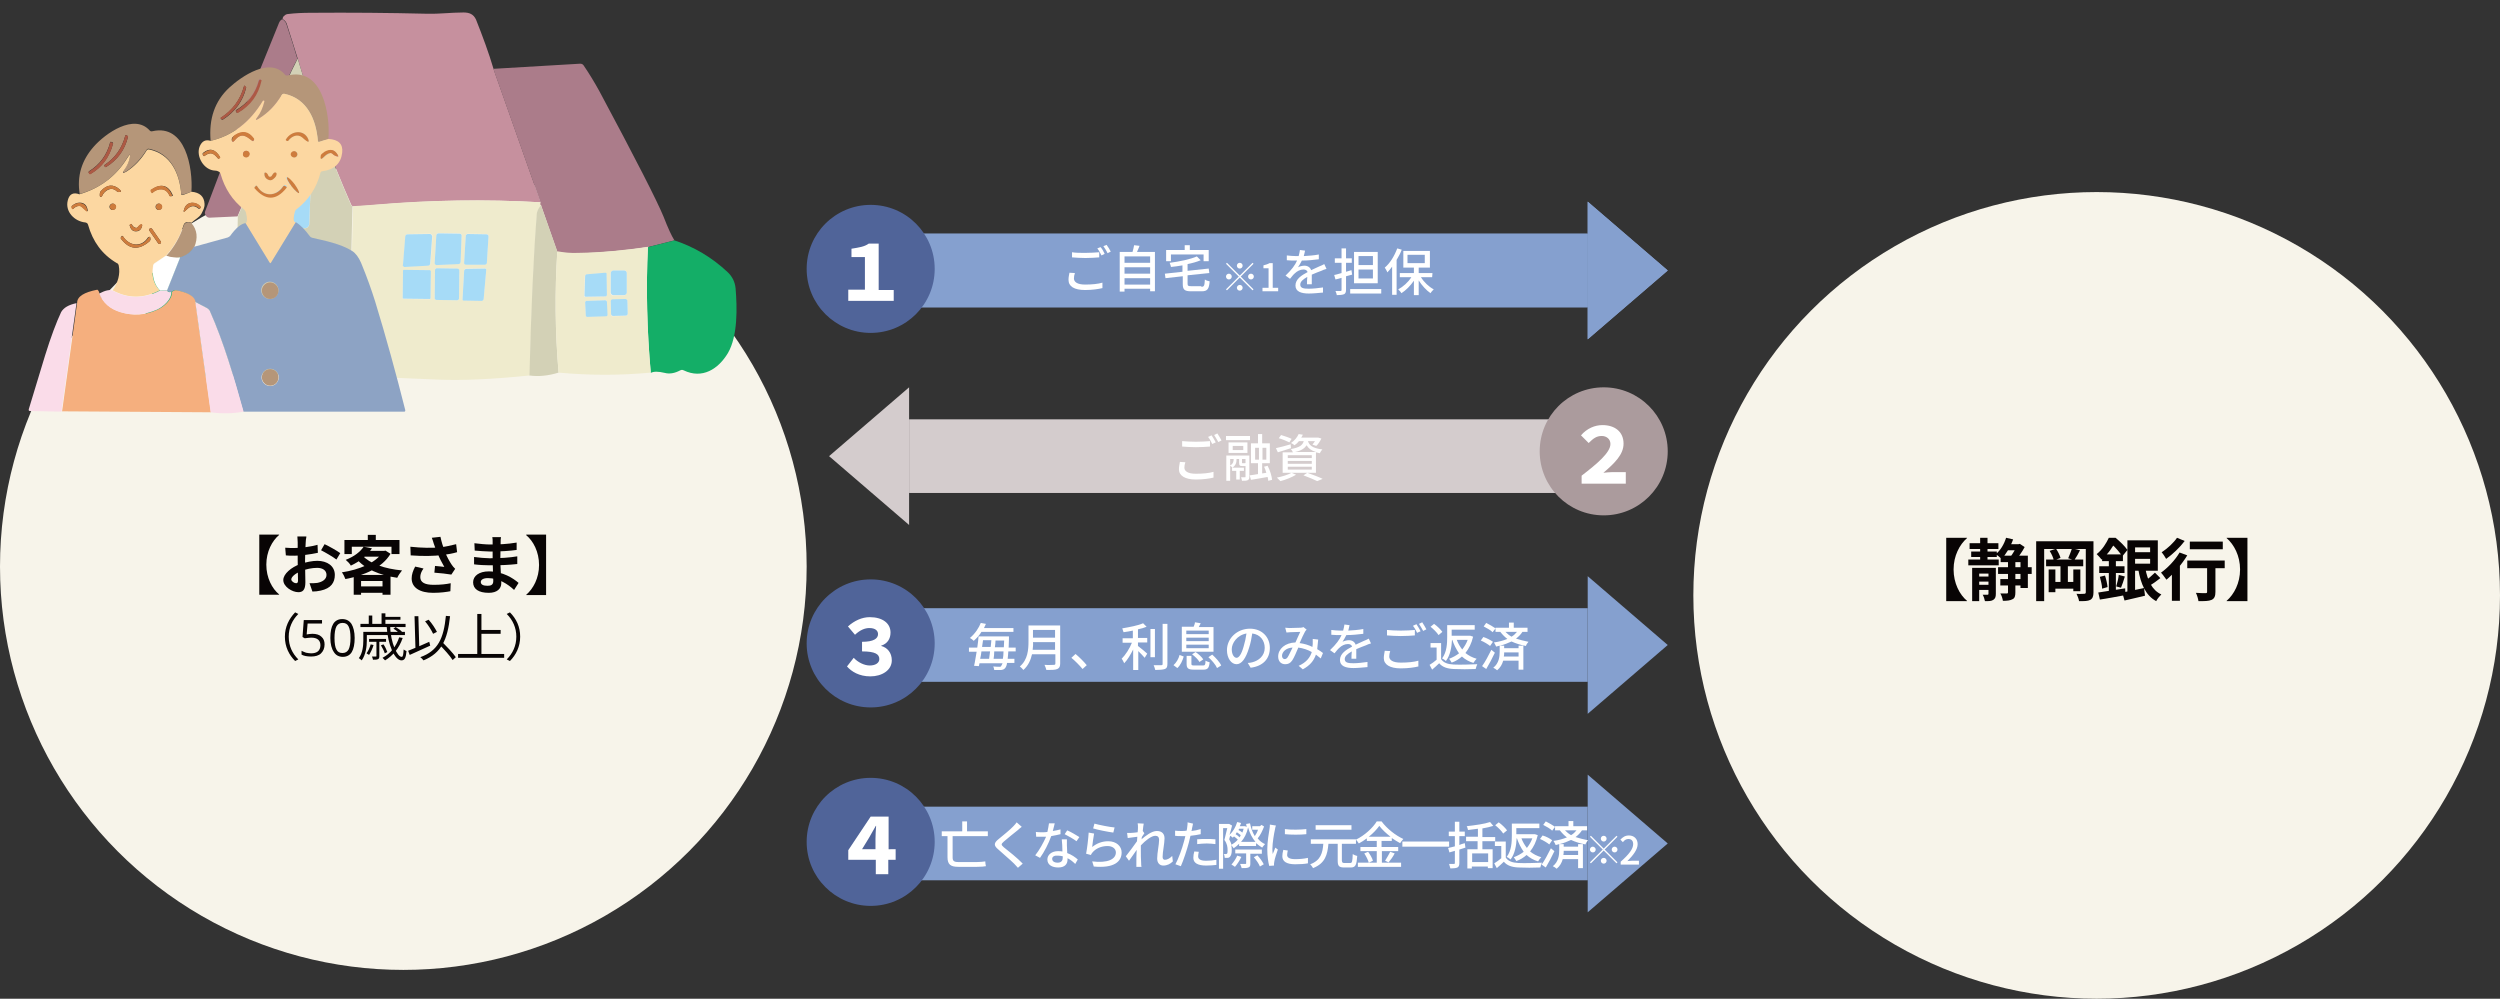 <?xml version="1.0" encoding="utf-8"?>
<!-- Generator: Adobe Illustrator 28.2.0, SVG Export Plug-In . SVG Version: 6.00 Build 0)  -->
<svg version="1.1" id="レイヤー_1" xmlns="http://www.w3.org/2000/svg" xmlns:xlink="http://www.w3.org/1999/xlink" x="0px"
	 y="0px" viewBox="0 0 781 312" style="enable-background:new 0 0 781 312;" xml:space="preserve">
<rect x="0" y="0" width="781" height="312" fill="#333333" stroke="none"/>
<style type="text/css">
	.st0{fill:#85A0CF;}
	.st1{fill:#F7F4EA;}
	.st2{fill:none;}
	.st3{fill:#080404;}
	.st4{fill:#C6909E;}
	.st5{fill:#AB7C8A;}
	.st6{fill:#D3D1B6;}
	.st7{fill:#A6DBF7;}
	.st8{fill:#EFEBCD;}
	.st9{fill:#14AE67;}
	.st10{fill:#B59679;}
	.st11{fill:#AD5944;}
	.st12{fill:#FCD7A1;}
	.st13{fill:#CE7C3D;}
	.st14{fill:#8DA3C4;}
	.st15{fill:#FFFFFF;}
	.st16{fill:#F5AF7E;}
	.st17{fill:#FADCE9;}
	.st18{fill:#506499;}
	.st19{fill:#D4CCCD;}
	.st20{fill:#AB9B9D;}
</style>
<rect x="284" y="73" class="st0" width="212" height="23"/>
<path class="st0" d="M521,84.5L496,106V63L521,84.5z"/>
<rect x="284" y="73" class="st0" width="212" height="23"/>
<path class="st0" d="M521,84.5L496,106V63L521,84.5z"/>
<circle class="st1" cx="655" cy="186" r="126"/>
<rect x="590" class="st2" width="99" height="115"/>
<path class="st3" d="M702.1,187.8h-6.5v-0.1c2.3-2,4.2-5.5,4.2-9.8c0-4.3-1.9-7.8-4.2-9.8V168h6.5V187.8z"/>
<path class="st3" d="M684.1,169.2h10.3v2.4h-10.3V169.2z M689.5,175.8h2.6v9.1c0,1.3-0.3,2.1-1.2,2.5c-0.9,0.4-2.2,0.4-4.1,0.4
	c-0.1-0.7-0.4-1.8-0.8-2.6c1.2,0.1,2.6,0.1,3,0.1c0.4,0,0.5-0.1,0.5-0.4V175.8z M683.2,175.1H695v2.4h-11.7V175.1z M678.5,177.5
	l2.2-2.2l0.3,0.1v12.3h-2.5V177.5z M680.9,172.6l2.4,0.9c-1.7,2.8-4.2,5.7-6.5,7.6c-0.4-0.5-1.2-1.7-1.7-2.2
	C677.2,177.4,679.5,175,680.9,172.6z M680.1,168l2.4,1c-1.5,2-3.8,4.2-5.8,5.6c-0.3-0.6-1-1.6-1.4-2.1
	C677.1,171.4,679.1,169.5,680.1,168z"/>
<path class="st3" d="M665.6,172.5h7.1v2.1h-7.1V172.5z M663,185.1c1.8-0.3,4.3-0.9,6.8-1.4l0.3,2.4c-2.2,0.5-4.5,1.1-6.4,1.5
	L663,185.1z M665.7,168.8h8.4v9.5h-8.4v-2.2h6V171h-6V168.8z M670.2,177.6c0.7,3.7,2.1,6.8,5,8.1c-0.5,0.5-1.3,1.4-1.6,2.1
	c-3.3-1.8-4.8-5.3-5.6-9.9L670.2,177.6z M673.2,178.9l1.7,1.7c-1.1,0.9-2.4,1.8-3.4,2.4l-1.4-1.5C671,180.9,672.4,179.7,673.2,178.9
	z M664.6,168.8h2.4v16.6l-2.4,0.4V168.8z M656.7,173.2h6.5v2.1h-6.5V173.2z M655.8,176.9h7.9v2.1h-7.9V176.9z M656,180.2l1.6-0.4
	c0.4,1.2,0.7,2.6,0.8,3.6l-1.7,0.5C656.7,182.9,656.3,181.4,656,180.2z M655.5,185.1c2.1-0.3,5.3-0.8,8.4-1.3l0.1,2.1
	c-2.8,0.5-5.8,1.1-8,1.4L655.5,185.1z M661.9,179.6l1.9,0.5c-0.4,1.3-0.8,2.6-1.2,3.5l-1.5-0.4C661.4,182.2,661.8,180.7,661.9,179.6
	z M658.8,174.2h2.2v11.3l-2.2,0.4V174.2z M658.8,168h1.4v0.5h0.7v0.7c-0.9,1.6-2.2,3.8-4.4,5.6c-0.3-0.5-1.1-1.3-1.5-1.7
	C656.8,171.7,658,169.7,658.8,168z M659.1,168h1.8c1.3,1.1,2.9,2.6,3.7,3.8l-1.6,2c-0.7-1.1-2.2-2.9-3.4-3.9h-0.4V168z"/>
<path class="st3" d="M636.1,169.1h16.5v2.4h-14v16.3h-2.5V169.1z M651.5,169.1h2.5v16c0,1.2-0.3,1.9-1,2.3c-0.8,0.4-1.8,0.4-3.5,0.4
	c-0.1-0.7-0.5-1.7-0.8-2.3c1,0.1,2.1,0,2.4,0c0.3,0,0.5-0.1,0.5-0.5V169.1z M639.2,174.8h11.6v2.1h-11.6V174.8z M641.1,181.8h7.6
	v2.1h-7.6V181.8z M643.7,176.5h2.3v6.3h-2.3V176.5z M640,177.9h2.1v7.1H640V177.9z M647.7,177.9h2.2v6.8h-2.2V177.9z M640.3,172.1
	l2-0.7c0.6,0.9,1.2,2.1,1.4,2.9l-2.1,0.8C641.5,174.3,640.9,173,640.3,172.1z M647.3,171.3l2.5,0.6c-0.6,1.2-1.3,2.4-1.8,3.1
	l-1.9-0.6C646.5,173.5,647,172.2,647.3,171.3z"/>
<path class="st3" d="M615.3,169.7h9v1.8h-9V169.7z M626.7,170h3.9v1.9h-3.9V170z M624.9,180.9h6.9v2h-6.9V180.9z M615.8,172.3h8v1.7
	h-8V172.3z M614.9,174.8h9.5v1.8h-9.5V174.8z M624.2,177.2h10.5v2.1h-10.5V177.2z M617.3,180.1h5v1.6h-5V180.1z M617.3,182.7h5v1.6
	h-5V182.7z M618.6,168h2.3v7.7h-2.3V168z M616.1,177.4h6.1v1.8h-3.9v8.6h-2.2V177.4z M621.3,177.4h2.2v8.1c0,1-0.2,1.5-0.8,1.9
	c-0.6,0.4-1.4,0.4-2.6,0.4c-0.1-0.6-0.4-1.5-0.7-2c0.7,0,1.3,0,1.5,0c0.2,0,0.3-0.1,0.3-0.3V177.4z M625,173.6h8.5v10.1h-2.3v-8.1
	H625V173.6z M627.3,174.7h2.3v10.4c0,1.1-0.2,1.8-0.9,2.1c-0.7,0.4-1.7,0.5-3,0.5c-0.1-0.7-0.4-1.7-0.8-2.3c0.9,0,1.7,0,2,0
	c0.3,0,0.4-0.1,0.4-0.4V174.7z M626.7,168l2.2,0.5c-0.8,2.3-2.2,4.6-3.6,6.1c-0.4-0.4-1.3-1.1-1.8-1.5
	C624.9,172,626.1,170,626.7,168z M630.1,170h0.5l0.4-0.1l1.5,1c-0.7,1.4-2,3.2-3,4.3c-0.4-0.3-1.2-0.8-1.6-1.1
	c0.9-1,1.8-2.7,2.2-3.7V170z"/>
<path class="st3" d="M614.5,168.1c-2.3,2-4.2,5.5-4.2,9.8c0,4.3,1.9,7.9,4.2,9.8v0.1H608V168h6.5V168.1z"/>
<circle class="st1" cx="126" cy="177" r="126"/>
<path class="st4" d="M154.2,21.6l14.7,41.6c-17.4-1-34.5-0.7-51.5,0.8c-2.4,0.2-4.8,0.4-7.2,0.5c-0.2-0.2-0.4-0.4-0.5-0.6
	C103.3,49.4,97.7,34.2,93,18.3c-0.8-2.7-2-6.3-3.4-10.8c-0.1-0.4-0.3-0.6-0.5-0.9c-0.2-0.2-0.5-0.4-0.8-0.7c0-0.3,0.1-0.6,0.4-0.9
	c0.3-0.3,0.6-0.5,1.1-0.6c2.4-0.3,4.9-0.4,7.4-0.4c12.1-0.1,24.2,0,36.3,0.3c3.6,0.1,7.5-0.4,11.3-0.4c1.8,0,3.1,0.5,3.9,2.2
	C150.8,11.4,152.7,16.5,154.2,21.6z"/>
<path class="st5" d="M88.2,6c0.3,0.2,0.6,0.4,0.8,0.7c0.2,0.2,0.4,0.5,0.5,0.9c1.5,4.5,2.6,8,3.4,10.8c-2.9,5.4-5.1,10.9-6.7,16.2
	c-2.7,8.9-4.1,13.4-4.2,13.5c-2.4,6.6-5,13.1-7.8,19.5L65.6,68c-0.2,0-0.5,0-0.7-0.1c-0.2-0.1-0.4-0.3-0.6-0.5
	c-0.1-0.2-0.2-0.4-0.3-0.7c0-0.2,0-0.5,0.1-0.7C71.4,46.6,79,27,87.1,7.3C87.3,6.7,87.7,6.2,88.2,6z"/>
<path class="st6" d="M93,18.3c4.7,15.9,10.3,31.1,16.6,45.6c0.1,0.2,0.3,0.4,0.5,0.6l-1.3,53.1l-34.3-0.9c-0.9-13.2-1-26.5-0.4-39.8
	l0.2-9.3c2.8-6.4,5.4-12.9,7.8-19.5c0.1-0.2,1.5-4.7,4.2-13.5C87.9,29.1,90.2,23.7,93,18.3z M97.3,51.7c0-0.2,0-0.3-0.1-0.5
	c-0.1-0.2-0.2-0.3-0.3-0.4c-0.1-0.1-0.3-0.2-0.4-0.3c-0.2-0.1-0.3-0.1-0.5-0.1l-2.2-0.1c-0.2,0-0.3,0-0.5,0.1
	c-0.2,0.1-0.3,0.2-0.4,0.3c-0.1,0.1-0.2,0.3-0.3,0.4c-0.1,0.2-0.1,0.3-0.1,0.5l-0.7,18.3c0,0.2,0,0.3,0.1,0.5
	c0.1,0.2,0.2,0.3,0.3,0.4c0.1,0.1,0.3,0.2,0.4,0.3c0.2,0.1,0.3,0.1,0.5,0.1l2.2,0.1c0.2,0,0.3,0,0.5-0.1c0.2-0.1,0.3-0.2,0.4-0.3
	c0.1-0.1,0.2-0.3,0.3-0.4c0.1-0.2,0.1-0.3,0.1-0.5L97.3,51.7z M90.8,51.5c0-0.1,0-0.1,0-0.2s-0.1-0.1-0.1-0.2c0,0-0.1-0.1-0.2-0.1
	c-0.1,0-0.1,0-0.2,0l-3.4,0c-0.1,0-0.2,0-0.3,0.1c-0.1,0.1-0.1,0.2-0.1,0.3l-0.1,19.5c0,0.1,0,0.1,0,0.2s0.1,0.1,0.1,0.2
	c0,0,0.1,0.1,0.2,0.1c0.1,0,0.1,0,0.2,0l3.4,0c0.1,0,0.2,0,0.3-0.1s0.1-0.2,0.1-0.3L90.8,51.5z"/>
<path class="st5" d="M210.7,75.1l-8.3,2.1c-7.3,1.1-14.6,1.7-21.9,2c-2.1,0.1-4.2-0.1-6.4-0.5L169,64.1c-0.3,0-0.4-0.3-0.2-1
	l-14.7-41.6l27.1-1.6c0.2,0,0.4,0,0.6,0.1c0.2,0.1,0.4,0.2,0.5,0.4c1.7,2.5,3.3,5.1,4.9,8c11.4,21.3,18.1,34.4,20.1,39.3
	C208.7,71.3,209.8,73.7,210.7,75.1z"/>
<path class="st7" d="M96,50.3l-2.2-0.1c-0.7,0-1.3,0.5-1.4,1.3l-0.7,18.3c0,0.7,0.5,1.3,1.3,1.4l2.2,0.1c0.7,0,1.3-0.5,1.4-1.3
	l0.7-18.3C97.3,50.9,96.8,50.3,96,50.3z"/>
<path class="st7" d="M90.3,51l-3.4,0c-0.3,0-0.5,0.2-0.5,0.5l-0.1,19.5c0,0.3,0.2,0.5,0.5,0.5l3.4,0c0.3,0,0.5-0.2,0.5-0.5l0.1-19.5
	C90.8,51.2,90.6,51,90.3,51z"/>
<path class="st8" d="M168.9,63.2c-0.2,0.6-0.2,0.9,0.2,1c-0.8,0.9-1.3,1.8-1.3,2.5c-1.1,14-1.8,30.8-2.3,50.6
	c-11.8,1.2-21.2,1.6-28.4,1.3c-9.3-0.4-18.7-0.8-28.1-1.1l1.3-53.1c2.4-0.1,4.8-0.3,7.2-0.5C134.3,62.5,151.5,62.2,168.9,63.2z
	 M125.9,82.5c0,0.1,0,0.2,0,0.3c0,0.1,0.1,0.2,0.2,0.3c0.1,0.1,0.2,0.1,0.3,0.2s0.2,0.1,0.3,0l7.1-0.4c0.2,0,0.3-0.1,0.5-0.2
	c0.1-0.1,0.2-0.3,0.2-0.5l0.6-8.3c0-0.1,0-0.2,0-0.3c0-0.1-0.1-0.2-0.2-0.3c-0.1-0.1-0.2-0.1-0.2-0.2c-0.1,0-0.2-0.1-0.3-0.1l-7,0.1
	c-0.2,0-0.4,0.1-0.5,0.2c-0.1,0.1-0.2,0.3-0.2,0.5L125.9,82.5z M135.8,82c0,0.1,0,0.2,0,0.3c0,0.1,0.1,0.2,0.2,0.2
	c0.1,0.1,0.2,0.1,0.2,0.2c0.1,0,0.2,0.1,0.3,0l6.7-0.3c0.2,0,0.3-0.1,0.5-0.2c0.1-0.1,0.2-0.3,0.2-0.5l0.3-8c0-0.1,0-0.2,0-0.3
	c0-0.1-0.1-0.2-0.1-0.2c-0.1-0.1-0.1-0.1-0.2-0.2c-0.1,0-0.2-0.1-0.3-0.1l-6.6-0.1c-0.2,0-0.4,0.1-0.5,0.2c-0.1,0.1-0.2,0.3-0.2,0.5
	L135.8,82z M145,81.9c0,0.1,0,0.2,0,0.3c0,0.1,0.1,0.2,0.1,0.2c0.1,0.1,0.1,0.1,0.2,0.1c0.1,0,0.2,0.1,0.3,0.1l5.9,0
	c0.2,0,0.3-0.1,0.4-0.2c0.1-0.1,0.2-0.3,0.2-0.4l0.5-8.1c0-0.1,0-0.2,0-0.3c0-0.1-0.1-0.2-0.1-0.2c-0.1-0.1-0.1-0.1-0.2-0.2
	c-0.1,0-0.2-0.1-0.3-0.1l-5.9-0.1c-0.2,0-0.3,0.1-0.4,0.2c-0.1,0.1-0.2,0.3-0.2,0.4L145,81.9z M151.9,84.4c0-0.1,0-0.2,0-0.3
	c0-0.1-0.1-0.2-0.1-0.2c-0.1-0.1-0.1-0.1-0.2-0.1c-0.1,0-0.2,0-0.3,0l-5.7,0.1c-0.2,0-0.3,0.1-0.4,0.2c-0.1,0.1-0.2,0.3-0.2,0.4
	l-0.5,8.8c0,0.1,0,0.2,0,0.2c0,0.1,0.1,0.1,0.1,0.2c0.1,0.1,0.1,0.1,0.2,0.1c0.1,0,0.2,0,0.2,0l5.5,0.1c0.2,0,0.3-0.1,0.4-0.2
	c0.1-0.1,0.2-0.2,0.2-0.4L151.9,84.4z M143.5,84.6c0-0.2-0.1-0.3-0.2-0.5c-0.1-0.1-0.3-0.2-0.4-0.2l-6.4-0.1c-0.1,0-0.2,0-0.2,0
	c-0.1,0-0.1,0.1-0.2,0.1s-0.1,0.1-0.1,0.2c0,0.1-0.1,0.2-0.1,0.2l-0.1,8.7c0,0.2,0.1,0.3,0.2,0.5c0.1,0.1,0.3,0.2,0.4,0.2l6.4,0.1
	c0.1,0,0.2,0,0.2,0c0.1,0,0.1-0.1,0.2-0.1s0.1-0.1,0.1-0.2c0-0.1,0.1-0.2,0.1-0.2L143.5,84.6z M134.6,84.8c0,0,0-0.1,0-0.1
	c0,0,0-0.1-0.1-0.1s-0.1-0.1-0.1-0.1c0,0-0.1,0-0.1,0l-8.1-0.1c-0.1,0-0.2,0-0.2,0.1c-0.1,0.1-0.1,0.1-0.1,0.2l-0.1,8.4
	c0,0,0,0.1,0,0.1c0,0,0,0.1,0.1,0.1c0,0,0.1,0.1,0.1,0.1c0,0,0.1,0,0.1,0l8.1,0.1c0.1,0,0.2,0,0.2-0.1c0.1-0.1,0.1-0.1,0.1-0.2
	L134.6,84.8z"/>
<path class="st6" d="M169,64.1l5.1,14.4c-0.8,12.5-0.7,25.1,0.4,37.9c-3.2,1-6.3,1.3-9.1,0.9c0.5-19.8,1.2-36.7,2.3-50.6
	C167.8,65.9,168.2,65.1,169,64.1z"/>
<path class="st7" d="M125.9,82.5l0.7-8.6c0-0.2,0.1-0.3,0.2-0.5c0.1-0.1,0.3-0.2,0.5-0.2l7-0.1c0.1,0,0.2,0,0.3,0.1
	c0.1,0,0.2,0.1,0.2,0.2c0.1,0.1,0.1,0.2,0.2,0.3c0,0.1,0,0.2,0,0.3l-0.6,8.3c0,0.2-0.1,0.3-0.2,0.5c-0.1,0.1-0.3,0.2-0.5,0.2
	l-7.1,0.4c-0.1,0-0.2,0-0.3,0c-0.1,0-0.2-0.1-0.3-0.2c-0.1-0.1-0.1-0.2-0.2-0.3C125.9,82.7,125.9,82.6,125.9,82.5z"/>
<path class="st7" d="M135.8,82l0.5-8.4c0-0.2,0.1-0.4,0.2-0.5c0.1-0.1,0.3-0.2,0.5-0.2l6.6,0.1c0.1,0,0.2,0,0.3,0.1
	c0.1,0,0.2,0.1,0.2,0.2c0.1,0.1,0.1,0.1,0.1,0.2c0,0.1,0,0.2,0,0.3l-0.3,8c0,0.2-0.1,0.3-0.2,0.5c-0.1,0.1-0.3,0.2-0.5,0.2l-6.7,0.3
	c-0.1,0-0.2,0-0.3,0c-0.1,0-0.2-0.1-0.2-0.2c-0.1-0.1-0.1-0.2-0.2-0.2C135.8,82.2,135.7,82.1,135.8,82z"/>
<path class="st7" d="M145,81.9l0.5-8.2c0-0.2,0.1-0.3,0.2-0.4c0.1-0.1,0.3-0.2,0.4-0.2l5.9,0.1c0.1,0,0.2,0,0.3,0.1
	c0.1,0,0.1,0.1,0.2,0.2c0.1,0.1,0.1,0.1,0.1,0.2c0,0.1,0,0.2,0,0.3l-0.5,8.1c0,0.2-0.1,0.3-0.2,0.4c-0.1,0.1-0.3,0.2-0.4,0.2l-5.9,0
	c-0.1,0-0.2,0-0.3-0.1c-0.1,0-0.2-0.1-0.2-0.1c-0.1-0.1-0.1-0.1-0.1-0.2C145,82.1,145,82,145,81.9z"/>
<path class="st9" d="M210.7,75.1c6.1,2,11.7,5.3,16.6,9.9c1.5,1.4,2.3,3.1,2.5,5.1c0.5,6,0.7,14.9-2.4,20.2c-3,5-8,8.2-13.8,5.4
	c-0.4-0.2-0.7-0.2-1.1,0c-1.7,0.9-3.3,1.2-4.8,0.8c-2.1-0.5-3.5-0.5-4.4,0c-1.2-13.4-1.5-26.5-0.9-39.3L210.7,75.1z"/>
<path class="st9" d="M74.2,76.9c-0.6,13.3-0.4,26.6,0.4,39.8c-0.5,0.5-1.2,0.6-2.4,0.2c-0.4-0.1-0.8-0.1-1.2,0.1
	c-0.9,0.4-1.8,0.6-2.6,0.6c-4.7,0.2-10,0.4-16.1,0.4c-1.2,0-2.2-0.3-3.3-0.8c-0.2-0.1-0.3-0.1-0.5-0.1c-0.2,0-0.4,0.1-0.5,0.2
	c-1.4,0.8-2.8,1-4.2,0.6c-0.4-0.1-0.8-0.4-1-0.8c-1.3-2-2.9-4.2-2.8-6.7c0-1.9,0.2-3.8,0.4-5.7c0.1-1,0.6-1.9,1.4-2.5
	c3.5-2.8,5.4-6.5,5.8-11.2c0-0.6,0-1.2-0.3-1.9c-0.8-2.4-0.2-4.8,2.9-4.7c0.7,0,1.3-0.3,1.5-1c0.7-1.7,1.9-2.7,3.8-3
	c0.5-0.1,1-0.3,1.3-0.8c1.3-1.7,3-2.1,5.1-1.5c0.5,0.2,0.8,0,1.1-0.4c0.3-0.5,0.6-0.8,1.1-1.1c0.4-0.3,0.9-0.3,1.4-0.1l2.9,1.2
	c0.4,0.2,0.7,0.1,0.9-0.3C70.3,75.8,72,75.7,74.2,76.9z"/>
<path class="st8" d="M202.4,77.1c-0.6,12.9-0.3,26,0.9,39.3c-9.5,0.9-19.1,0.9-28.8,0c-1.1-12.8-1.2-25.4-0.4-37.9
	c2.2,0.4,4.3,0.6,6.4,0.5C187.8,78.9,195.1,78.2,202.4,77.1z M195.8,85.3c0-0.2-0.1-0.4-0.2-0.6c-0.2-0.2-0.4-0.2-0.6-0.2l-3.4,0
	c-0.1,0-0.2,0-0.3,0.1c-0.1,0-0.2,0.1-0.3,0.2c-0.1,0.1-0.1,0.2-0.2,0.3c0,0.1-0.1,0.2-0.1,0.3l0,6.1c0,0.2,0.1,0.4,0.2,0.6
	c0.2,0.2,0.4,0.2,0.6,0.2l3.4,0c0.1,0,0.2,0,0.3-0.1c0.1,0,0.2-0.1,0.3-0.2s0.1-0.2,0.2-0.3c0-0.1,0.1-0.2,0.1-0.3L195.8,85.3z
	 M189.1,92.6c0.1,0,0.3-0.1,0.3-0.1c0.1-0.1,0.1-0.2,0.1-0.3l-0.1-6.4c0-0.1,0-0.1,0-0.2s-0.1-0.1-0.1-0.2c-0.1,0-0.1-0.1-0.2-0.1
	c-0.1,0-0.1,0-0.2,0l-5.8,0.5c-0.1,0-0.2,0.1-0.3,0.2c-0.1,0.1-0.1,0.2-0.1,0.3l-0.2,6c0,0.1,0,0.1,0,0.2c0,0.1,0.1,0.1,0.1,0.2
	c0,0,0.1,0.1,0.2,0.1c0.1,0,0.1,0,0.2,0L189.1,92.6z M196,94.1c0-0.1,0-0.2-0.1-0.2c0-0.1-0.1-0.1-0.1-0.2s-0.1-0.1-0.2-0.1
	c-0.1,0-0.2,0-0.2,0l-3.9,0.1c-0.2,0-0.3,0.1-0.5,0.2c-0.1,0.1-0.2,0.3-0.2,0.5l0.1,3.9c0,0.1,0,0.2,0.1,0.2c0,0.1,0.1,0.1,0.1,0.2
	c0.1,0.1,0.1,0.1,0.2,0.1c0.1,0,0.2,0,0.2,0l3.9-0.1c0.2,0,0.3-0.1,0.5-0.2c0.1-0.1,0.2-0.3,0.2-0.5L196,94.1z M189.5,94.2
	c0-0.1,0-0.1,0-0.2c0-0.1-0.1-0.1-0.1-0.1c0,0-0.1-0.1-0.1-0.1c-0.1,0-0.1,0-0.2,0l-5.9,0.2c-0.1,0-0.2,0.1-0.3,0.1
	c-0.1,0.1-0.1,0.2-0.1,0.3l0.2,4.1c0,0.1,0,0.1,0,0.2c0,0.1,0.1,0.1,0.1,0.1c0,0,0.1,0.1,0.1,0.1c0.1,0,0.1,0,0.2,0l5.9-0.2
	c0.1,0,0.2-0.1,0.3-0.1c0.1-0.1,0.1-0.2,0.1-0.3L189.5,94.2z"/>
<path class="st7" d="M151.9,84.4l-0.8,9c0,0.2-0.1,0.3-0.2,0.4c-0.1,0.1-0.3,0.2-0.4,0.2l-5.5-0.1c-0.1,0-0.2,0-0.2,0
	c-0.1,0-0.1-0.1-0.2-0.1c-0.1-0.1-0.1-0.1-0.1-0.2c0-0.1,0-0.2,0-0.2l0.5-8.8c0-0.2,0.1-0.3,0.2-0.4c0.1-0.1,0.3-0.2,0.4-0.2
	l5.7-0.1c0.1,0,0.2,0,0.3,0c0.1,0,0.2,0.1,0.2,0.1c0.1,0.1,0.1,0.1,0.1,0.2C151.9,84.2,151.9,84.3,151.9,84.4z"/>
<path class="st7" d="M142.9,83.9l-6.4-0.1c-0.4,0-0.6,0.3-0.6,0.6l-0.1,8.7c0,0.4,0.3,0.6,0.6,0.6l6.4,0.1c0.4,0,0.6-0.3,0.6-0.6
	l0.1-8.7C143.5,84.2,143.2,83.9,142.9,83.9z"/>
<path class="st7" d="M134.3,84.4l-8.1-0.1c-0.2,0-0.3,0.1-0.3,0.3l-0.1,8.4c0,0.2,0.1,0.3,0.3,0.3l8.1,0.1c0.2,0,0.3-0.1,0.3-0.3
	l0.1-8.4C134.6,84.6,134.4,84.4,134.3,84.4z"/>
<path class="st7" d="M195,84.5l-3.4,0c-0.4,0-0.8,0.4-0.8,0.8l0,6.1c0,0.4,0.4,0.8,0.8,0.8l3.4,0c0.4,0,0.8-0.4,0.8-0.8l0-6.1
	C195.8,84.9,195.5,84.5,195,84.5z"/>
<path class="st7" d="M189.1,92.6l-6,0.1c-0.1,0-0.1,0-0.2,0c-0.1,0-0.1-0.1-0.2-0.1c0,0-0.1-0.1-0.1-0.2c0-0.1,0-0.1,0-0.2l0.2-6
	c0-0.1,0.1-0.2,0.1-0.3c0.1-0.1,0.2-0.1,0.3-0.2l5.8-0.5c0.1,0,0.1,0,0.2,0c0.1,0,0.1,0.1,0.2,0.1c0,0,0.1,0.1,0.1,0.2s0,0.1,0,0.2
	l0.1,6.4c0,0.1-0.1,0.3-0.1,0.3C189.4,92.6,189.2,92.6,189.1,92.6z"/>
<path class="st7" d="M195.3,93.4l-3.9,0.1c-0.4,0-0.6,0.3-0.6,0.7l0.1,3.9c0,0.4,0.3,0.6,0.7,0.6l3.9-0.1c0.4,0,0.6-0.3,0.6-0.7
	l-0.1-3.9C196,93.7,195.7,93.4,195.3,93.4z"/>
<path class="st7" d="M189.1,93.8l-5.9,0.2c-0.2,0-0.4,0.2-0.4,0.5l0.2,4.1c0,0.2,0.2,0.4,0.5,0.4l5.9-0.2c0.2,0,0.4-0.2,0.4-0.5
	l-0.2-4.1C189.5,94,189.3,93.8,189.1,93.8z"/>
<path class="st10" d="M102.6,43.4l-2.8,0.9c-0.3,0.1-0.4,0-0.5-0.3c-0.5-6.6-3.3-13.2-10.5-14.7c-0.2,0-0.4,0-0.5,0.1
	c-0.2,0.1-0.3,0.2-0.4,0.4c-1.8,3.1-4.2,5.5-7.1,7.3c-1,0.6-1.1,0.4-0.4-0.5c1-1.3,1.7-2.9,2.2-4.9c0,0,0-0.1,0-0.1
	c-0.1-0.1-0.1-0.2-0.2-0.2c-0.1,0-0.2,0-0.3,0.1c-4,6.7-9.5,10.9-16.3,12.5c-0.6-6.9,1.3-12.4,5.8-16.6c3.8-3.5,12.7-9.7,17.4-4.1
	c0.2,0.3,0.5,0.3,0.8,0.3C100.8,20.8,103.2,35.9,102.6,43.4z M73.7,34.8l0.1,0.2c0,0,0,0.1,0.1,0.1c0,0,0.1,0.1,0.1,0.1
	c0,0,0.1,0,0.1,0c0,0,0.1,0,0.1,0c4-2.3,6.4-5.6,7.4-10.1c0-0.1,0-0.2-0.1-0.2l-0.2-0.1c-0.3-0.1-0.4,0-0.5,0.3
	c-1.1,4.1-3.4,7.2-7.1,9.3C73.7,34.5,73.6,34.7,73.7,34.8z M76.2,27c-1.1,4.2-3.6,7.5-7.2,9.8c-0.1,0.1-0.1,0.1,0,0.2l0.2,0.3
	c0.1,0.1,0.1,0.1,0.2,0.1c0.1,0,0.2,0,0.2,0c3.8-2.4,6.3-5.8,7.3-10c0-0.1,0-0.2-0.1-0.2l-0.2-0.2C76.4,26.6,76.3,26.7,76.2,27z"/>
<path class="st11" d="M73.8,34.5c3.6-2.2,6-5.3,7.1-9.3c0.1-0.2,0.2-0.3,0.5-0.3l0.2,0.1c0.1,0,0.1,0.1,0.1,0.2
	c-1,4.5-3.4,7.8-7.4,10.1c0,0-0.1,0-0.1,0c0,0-0.1,0-0.1,0c0,0-0.1,0-0.1-0.1s-0.1-0.1-0.1-0.1l-0.1-0.2
	C73.6,34.7,73.7,34.5,73.8,34.5z"/>
<path class="st11" d="M76.2,27c0.1-0.3,0.2-0.3,0.4-0.1l0.2,0.2c0.1,0.1,0.1,0.1,0.1,0.2c-1.1,4.3-3.5,7.6-7.3,10
	c-0.1,0-0.2,0.1-0.2,0c-0.1,0-0.2,0-0.2-0.1L68.9,37c-0.1-0.1-0.1-0.2,0-0.2C72.6,34.4,75,31.2,76.2,27z"/>
<path class="st12" d="M102.6,43.4c3.2,0.2,4.6,1.6,4.3,4.3c-0.4,3.4-2.5,5.3-6.2,5.8c-0.3,0-0.5,0.2-0.6,0.5
	c-1.2,4.7-3.7,8.5-7.5,11.4c-0.3,0.2-0.4,0.5-0.5,0.8c-0.6,2.2-0.5,3.3,0.4,3.2L84.7,82c-0.2,0.3-0.4,0.3-0.5,0l-7.5-12.2
	c0.6-0.4,0.6-1.6,0.1-3.5c-0.1-0.3-0.3-0.6-0.5-0.8c-3.7-2.9-6.1-6.6-7.4-11.2c-0.1-0.3-0.3-0.6-0.6-0.7c-0.3-0.2-0.7-0.3-1.1-0.3
	c-3.5-0.1-6.1-4.5-4.8-7.6c0.7-1.6,1.8-2.2,3.4-1.7c6.8-1.6,12.3-5.8,16.3-12.5c0.1-0.1,0.2-0.1,0.3-0.1c0.1,0,0.2,0.1,0.2,0.2
	c0,0,0,0,0,0.1c-0.5,2-1.2,3.6-2.2,4.9c-0.7,0.9-0.6,1.1,0.4,0.5c2.9-1.8,5.3-4.2,7.1-7.3c0.1-0.2,0.2-0.3,0.4-0.4
	c0.2-0.1,0.4-0.1,0.5-0.1c7.2,1.5,9.9,8.1,10.5,14.7c0,0.3,0.2,0.4,0.5,0.3L102.6,43.4z M73.3,43.9c2.1-2.6,3.6-1.5,5.5,0.1
	c0,0,0.1,0.1,0.1,0.1c0,0,0.1,0,0.1,0c0,0,0.1,0,0.1,0c0,0,0.1-0.1,0.1-0.1c0.1-0.1,0.1-0.2,0.1-0.3c0-0.1,0-0.2-0.1-0.3
	c-1.6-2.3-3.6-2.6-6-1c-0.6,0.4-0.9,0.8-0.8,1.4C72.5,44.4,72.8,44.5,73.3,43.9z M94.5,43c0.4,0.4,0.8,0.7,1.3,1
	c0.7,0.5,0.9,0.4,0.6-0.5c-1.3-3.2-5.4-2.7-7,0.1c-0.1,0.1-0.1,0.2,0.1,0.3l0.2,0.1c0.2,0.1,0.4,0.1,0.5-0.1
	C91.2,42.5,93,41.7,94.5,43z M63.9,48.7c1.9-1.4,2.8-0.9,4.2,0.8c0.1,0.1,0.2,0.1,0.3,0l0.3-0.3c0.1-0.1,0.1-0.1,0-0.2
	c-1.5-2.4-3.2-2.9-5.2-1.3c-0.1,0.1-0.1,0.1-0.2,0.2c0,0.1,0,0.2,0,0.3l0.1,0.3c0,0,0,0.1,0.1,0.1c0,0,0.1,0.1,0.1,0.1
	c0,0,0.1,0,0.1,0C63.8,48.8,63.9,48.8,63.9,48.7z M103.9,48.1c0.4,0.4,0.9,0.7,1.4,0.8c0.5,0.1,0.6,0,0.3-0.4c-1-1.7-2.4-2.1-4.1-1
	c-0.8,0.5-1.2,0.9-1.2,1.2c-0.2,1.1,0.1,1.3,0.9,0.5c0.5-0.5,1.1-0.9,1.7-1.2C103.2,47.7,103.6,47.8,103.9,48.1z M77.9,48.1
	c0-0.3-0.1-0.5-0.3-0.7c-0.2-0.2-0.5-0.3-0.7-0.3c-0.3,0-0.5,0.1-0.7,0.3c-0.2,0.2-0.3,0.5-0.3,0.7c0,0.3,0.1,0.5,0.3,0.7
	c0.2,0.2,0.5,0.3,0.7,0.3c0.3,0,0.5-0.1,0.7-0.3S77.9,48.4,77.9,48.1z M93,48.2c0-0.3-0.1-0.5-0.3-0.7c-0.2-0.2-0.5-0.3-0.7-0.3
	c-0.1,0-0.3,0-0.4,0.1c-0.1,0.1-0.2,0.1-0.3,0.2c-0.1,0.1-0.2,0.2-0.2,0.3c-0.1,0.1-0.1,0.3-0.1,0.4c0,0.1,0,0.3,0.1,0.4
	c0.1,0.1,0.1,0.2,0.2,0.3c0.1,0.1,0.2,0.2,0.3,0.2c0.1,0.1,0.3,0.1,0.4,0.1c0.3,0,0.5-0.1,0.7-0.3C92.9,48.7,93,48.4,93,48.2z
	 M85.1,54.6c-0.2,0.4-0.4,0.6-0.7,0.6c-0.3,0-0.6-0.1-0.7-0.4c-0.1-0.3-0.3-0.6-0.6-0.8c-0.4-0.3-0.5-0.2-0.6,0.3
	c0,0.7,0.3,1.3,1.1,1.8c0.5,0.3,1.1,0.3,1.6-0.1c0.8-0.5,1.1-1.1,1.1-1.8c0-0.1,0-0.1-0.1-0.2c0,0-0.1-0.1-0.1-0.1c0,0-0.1,0-0.2,0
	c-0.1,0-0.1,0-0.2,0C85.5,54,85.3,54.3,85.1,54.6z M93.4,60.3c0.1,0,0.1-0.2,0-0.3c0-0.2-0.1-0.4-0.3-0.6c-0.1-0.3-0.3-0.5-0.5-0.9
	s-0.4-0.6-0.7-1c-0.5-0.6-1-1.2-1.5-1.6c-0.4-0.4-0.7-0.6-0.9-0.5c-0.1,0-0.1,0.2,0,0.3c0,0.2,0.1,0.4,0.3,0.6
	c0.1,0.3,0.3,0.5,0.5,0.9c0.2,0.3,0.4,0.6,0.7,1c0.5,0.6,1,1.2,1.5,1.6C93,60.2,93.3,60.4,93.4,60.3z M88.4,58.2c-2.2,3.2-6,3.2-8,0
	c-0.2-0.3-0.5-0.4-0.7-0.1l-0.2,0.2c-0.1,0.1-0.1,0.2,0,0.2c3.5,4,6.8,4,10-0.1c0.1-0.1,0.1-0.3-0.1-0.4l-0.2-0.2
	C88.9,57.9,88.6,57.9,88.4,58.2z"/>
<path class="st10" d="M59.8,59.9l-2.6,0.9c-0.3,0.1-0.5,0-0.6-0.4c-0.5-6.2-3.2-12.5-10-13.9c-0.3-0.1-0.6,0-0.8,0.3
	c-1.8,2.9-3.9,5.1-6.3,6.7c-1.1,0.7-1.3,0.5-0.6-0.6c0.8-1.2,1.3-2.3,1.6-3.4c0.3-1.5,0.1-1.5-0.7-0.3c-3.5,5.8-8.5,9.6-14.9,11.4
	c-0.9-5.6,0.6-10.5,4.4-14.8c3.6-4.1,12.6-10.5,17.5-5c0.2,0.2,0.5,0.3,0.8,0.2C58,38.6,60.3,52.6,59.8,59.9z M32.6,51.7l0.1,0.3
	c0,0,0,0.1,0.1,0.1c0,0,0.1,0.1,0.1,0.1c0,0,0.1,0,0.1,0c0,0,0.1,0,0.1,0c3.6-2.2,5.9-5.4,6.9-9.5c0-0.1,0-0.1-0.1-0.2l-0.3-0.2
	c-0.3-0.2-0.4-0.1-0.5,0.2c-1,3.8-3.1,6.8-6.4,9C32.6,51.6,32.6,51.6,32.6,51.7z M27.7,53.9l0.1,0.2c0.1,0.1,0.1,0.1,0.2,0.2
	c0.1,0,0.2,0,0.3,0c3.6-2.1,5.9-5.3,7-9.4c0.1-0.2,0-0.4-0.3-0.5l-0.3-0.1c-0.1,0-0.2,0-0.2,0s-0.1,0.1-0.1,0.2
	c-1,3.9-3.2,6.9-6.6,9C27.7,53.6,27.6,53.8,27.7,53.9z"/>
<path class="st13" d="M78.8,44c-2-1.5-3.4-2.7-5.5-0.1c-0.5,0.6-0.8,0.5-0.8-0.3c0-0.5,0.3-1,0.8-1.4c2.4-1.6,4.4-1.2,6,1
	c0.1,0.1,0.1,0.2,0.1,0.3c0,0.1,0,0.2-0.1,0.3c0,0-0.1,0.1-0.1,0.1c0,0-0.1,0-0.1,0s-0.1,0-0.1,0C78.9,44,78.9,44,78.8,44z"/>
<path class="st13" d="M94.5,43c-1.5-1.3-3.3-0.5-4.4,0.9c-0.1,0.2-0.3,0.2-0.5,0.1l-0.2-0.1c-0.1-0.1-0.2-0.2-0.1-0.3
	c1.6-2.8,5.7-3.3,7-0.1c0.3,0.8,0.1,1-0.6,0.5C95.3,43.7,94.9,43.4,94.5,43z"/>
<path class="st11" d="M32.7,51.5c3.3-2.2,5.4-5.2,6.4-9c0.1-0.3,0.3-0.4,0.5-0.2l0.3,0.2c0.1,0,0.1,0.1,0.1,0.2
	c-1,4.1-3.2,7.3-6.9,9.5c0,0-0.1,0-0.1,0c0,0-0.1,0-0.1,0c0,0-0.1,0-0.1-0.1c0,0,0-0.1-0.1-0.1l-0.1-0.3
	C32.6,51.6,32.6,51.6,32.7,51.5z"/>
<path class="st11" d="M27.8,53.6c3.4-2.1,5.6-5.1,6.6-9c0-0.1,0.1-0.1,0.1-0.2c0.1,0,0.2-0.1,0.2,0l0.3,0.1c0.2,0.1,0.3,0.2,0.3,0.5
	c-1.1,4.2-3.4,7.3-7,9.4c-0.1,0.1-0.2,0.1-0.3,0c-0.1,0-0.2-0.1-0.2-0.2l-0.1-0.2C27.6,53.8,27.7,53.6,27.8,53.6z"/>
<path class="st12" d="M59.8,59.9c2.6,0.2,4,1.5,4.1,3.8c0.1,0.8-0.3,1.8-1,3.1c-0.7,1.2-2.1,1.8-3.1,2.8c-0.7-0.3-1.3-0.3-1.8-0.1
	c-0.3,0.2-0.5,0.4-0.6,0.7c-1.1,3.5-2.9,6.7-5.5,9.6l-3.6,2.4c-0.3,0.2-0.4,0.4-0.5,0.8c-0.5,3.2,0.2,5.7,2.1,7.7
	c-5,2.6-9.9,2.6-14.7,0c1.7-2.5,2.4-5.1,1.9-7.7c0-0.2-0.1-0.3-0.2-0.5c-0.1-0.1-0.2-0.3-0.4-0.3c-4.6-2.7-7.5-6.7-9-12
	c-0.1-0.4-0.4-0.6-0.8-0.7c-3.4-0.3-6.5-3.4-5.5-7c0.5-1.9,1.7-2.5,3.6-1.8c6.5-1.9,11.5-5.7,15-11.4c0.8-1.3,1-1.2,0.7,0.3
	c-0.3,1.1-0.8,2.3-1.6,3.4c-0.8,1.1-0.6,1.3,0.6,0.6c2.5-1.6,4.6-3.8,6.3-6.6c0.2-0.3,0.5-0.4,0.8-0.3c6.8,1.4,9.5,7.6,10,13.8
	c0,0.4,0.2,0.5,0.6,0.4L59.8,59.9z M36.3,59.6c0.3,0.3,0.6,0.4,0.8,0.4c0.8,0,0.9-0.2,0.3-0.8c-2-1.8-4-1.6-5.9,0.5
	c-0.2,0.2-0.3,0.4-0.3,0.7c-0.1,0.8,0,1.2,0.3,1.1c0.2,0,0.3-0.1,0.4-0.3C32.6,59.6,34.7,58.2,36.3,59.6z M47.6,60.2
	c1.8-1.6,4.3-1.6,5.3,0.8c0,0.1,0.1,0.1,0.1,0.2c0.1,0.1,0.1,0.1,0.2,0.1c0.1,0,0.1,0,0.2,0c0.1,0,0.1,0,0.2,0l0.3-0.1
	c0.1,0,0.1-0.1,0.1-0.2c-1.4-3.2-3.6-3.8-6.6-1.8c-0.1,0.1-0.2,0.2-0.2,0.3c0,0.1,0,0.3,0.1,0.4l0.2,0.3
	C47.4,60.3,47.5,60.4,47.6,60.2z M22.9,65.2c0.5-0.5,1.1-0.8,1.7-0.9c0.4,0,0.7,0.1,1,0.3l1.1,1c0.6,0.6,0.9,0.5,0.6-0.4
	c-0.3-1.2-1.1-1.9-2.4-1.9c-0.8,0-1.6,0.3-2.4,1c-0.1,0-0.1,0.1-0.1,0.2s0,0.1,0,0.2l0.1,0.3C22.5,65.4,22.7,65.4,22.9,65.2z
	 M62.8,64.8c-1.3-1.9-4.2-2-5.1,0.1c-0.6,1.5-0.4,1.6,0.7,0.5c1.2-1.2,2.3-1.3,3.5-0.3c0.2,0.2,0.4,0.2,0.6,0l0.2-0.2
	C62.8,64.9,62.8,64.8,62.8,64.8z M50.6,64.6c0-0.3-0.1-0.5-0.3-0.7c-0.2-0.2-0.4-0.3-0.7-0.3c-0.3,0-0.5,0.1-0.7,0.3
	c-0.2,0.2-0.3,0.4-0.3,0.7c0,0.3,0.1,0.5,0.3,0.7c0.2,0.2,0.4,0.3,0.7,0.3c0.3,0,0.5-0.1,0.7-0.3C50.5,65.1,50.6,64.9,50.6,64.6z
	 M36.2,64.6c0-0.3-0.1-0.5-0.3-0.7c-0.2-0.2-0.4-0.3-0.7-0.3c-0.3,0-0.5,0.1-0.7,0.3c-0.2,0.2-0.3,0.4-0.3,0.7
	c0,0.3,0.1,0.5,0.3,0.7c0.2,0.2,0.4,0.3,0.7,0.3c0.3,0,0.5-0.1,0.7-0.3C36.1,65.1,36.2,64.9,36.2,64.6z M42.2,71.1
	c-0.5-0.2-0.8-0.5-1-1C41.1,70,41,70,40.8,70.1l-0.3,0.2c0,0-0.1,0.1,0,0.1c0.4,1.6,1.3,2.1,2.6,1.8c0.7-0.2,1.1-0.8,1.3-1.6
	c0.1-0.4-0.1-0.6-0.5-0.4c-0.3,0.2-0.6,0.4-0.8,0.7C42.9,71.2,42.6,71.3,42.2,71.1z M47.5,71.5c-0.1-0.1-0.2-0.2-0.3-0.2
	c-0.1,0-0.2,0-0.4,0.1l0,0c-0.1,0-0.1,0.1-0.1,0.1c0,0.1-0.1,0.1-0.1,0.2c0,0.1,0,0.1,0,0.2c0,0.1,0,0.1,0.1,0.2l2.7,3.9
	c0.1,0.1,0.2,0.2,0.3,0.2c0.1,0,0.2,0,0.4-0.1l0,0c0.1,0,0.1-0.1,0.1-0.1c0-0.1,0.1-0.1,0.1-0.2c0-0.1,0-0.1,0-0.2
	c0-0.1,0-0.1-0.1-0.2L47.5,71.5z M46.2,74.2c-2,3.2-5.9,2.7-7.8-0.4c0,0,0-0.1-0.1-0.1c0,0-0.1,0-0.1,0c0,0-0.1,0-0.1,0
	c0,0-0.1,0-0.1,0L37.9,74c-0.1,0.1-0.1,0.2-0.2,0.3c0,0.1,0,0.2,0.1,0.3c2.6,3.4,5.5,3.7,8.9,0.8c0.1-0.1,0.2-0.2,0.2-0.3
	c0.1-0.1,0.1-0.2,0.1-0.3c0-0.7-0.1-0.9-0.4-0.8C46.4,74,46.3,74.1,46.2,74.2z"/>
<path class="st13" d="M68.1,49.5c-1.4-1.6-2.3-2.2-4.2-0.8c0,0-0.1,0-0.1,0.1c0,0-0.1,0-0.1,0c0,0-0.1,0-0.1-0.1s-0.1-0.1-0.1-0.1
	l-0.1-0.3c0-0.1,0-0.2,0-0.3c0-0.1,0.1-0.2,0.2-0.2c2-1.6,3.8-1.2,5.2,1.3c0,0.1,0,0.2,0,0.2l-0.3,0.3
	C68.3,49.6,68.2,49.6,68.1,49.5z"/>
<path class="st13" d="M102.8,47.9c-0.6,0.2-1.1,0.6-1.7,1.2c-0.8,0.8-1.1,0.7-0.9-0.5c0-0.3,0.5-0.7,1.2-1.2c1.8-1,3.2-0.7,4.1,1
	c0.2,0.4,0.1,0.6-0.3,0.4c-0.5-0.1-1-0.4-1.4-0.8C103.6,47.8,103.2,47.7,102.8,47.9z"/>
<path class="st13" d="M76.9,49.2c0.6,0,1.1-0.5,1.1-1.1c0-0.6-0.5-1-1.1-1c-0.6,0-1,0.5-1,1C75.8,48.7,76.3,49.2,76.9,49.2z"/>
<path class="st13" d="M91.9,49.2c0.6,0,1-0.5,1-1s-0.5-1-1-1c-0.6,0-1.1,0.5-1.1,1S91.3,49.2,91.9,49.2z"/>
<path class="st13" d="M85.1,54.6c0.2-0.3,0.4-0.6,0.7-0.7c0,0,0.1,0,0.2,0c0.1,0,0.1,0,0.2,0c0,0,0.1,0.1,0.1,0.1c0,0,0,0.1,0.1,0.2
	c0.1,0.6-0.3,1.2-1.1,1.8c-0.5,0.4-1,0.4-1.6,0.1c-0.8-0.4-1.1-1-1.1-1.8c0-0.4,0.2-0.5,0.6-0.3c0.3,0.2,0.5,0.5,0.6,0.8
	c0.1,0.3,0.3,0.5,0.7,0.4C84.7,55.2,84.9,55,85.1,54.6z"/>
<path class="st13" d="M91.1,58.2c1,1.3,2.1,2.3,2.3,2.1c0.2-0.2-0.4-1.4-1.4-2.8c-1-1.3-2.1-2.3-2.3-2.1
	C89.4,55.6,90.1,56.9,91.1,58.2z"/>
<path class="st13" d="M80.4,58.3c2,3.2,5.8,3.2,8,0c0.2-0.3,0.5-0.4,0.8-0.1l0.2,0.1c0.2,0.1,0.2,0.2,0.1,0.4c-3.2,4-6.5,4.1-10,0.1
	c-0.1-0.1-0.1-0.2,0-0.2l0.2-0.2C79.9,57.9,80.2,57.9,80.4,58.3z"/>
<path class="st13" d="M36.3,59.6c-1.7-1.4-3.7-0.1-4.4,1.6c-0.1,0.2-0.2,0.3-0.4,0.3c-0.3,0-0.4-0.3-0.3-1.1c0-0.2,0.2-0.5,0.3-0.7
	c1.9-2.1,3.8-2.3,5.9-0.5c0.6,0.5,0.5,0.8-0.3,0.8C36.9,60,36.6,59.9,36.3,59.6z"/>
<path class="st13" d="M52.9,61.1c-1-2.4-3.5-2.4-5.3-0.8c-0.1,0.1-0.2,0.1-0.3-0.1l-0.2-0.3c-0.1-0.1-0.1-0.3-0.1-0.4
	c0-0.1,0.1-0.3,0.2-0.3c3-2,5.2-1.4,6.6,1.8c0,0.1,0,0.2-0.1,0.2l-0.3,0.1c-0.1,0-0.1,0-0.2,0s-0.1,0-0.2,0S53,61.3,53,61.2
	C52.9,61.2,52.9,61.1,52.9,61.1z"/>
<path class="st13" d="M22.9,65.2c-0.2,0.2-0.4,0.2-0.5-0.1l-0.1-0.3c0-0.1,0-0.1,0-0.2c0-0.1,0.1-0.1,0.1-0.2c0.8-0.7,1.6-1,2.4-1
	c1.3,0.1,2.1,0.7,2.4,1.9c0.2,0.9,0,1-0.6,0.4l-1.1-1c-0.3-0.3-0.6-0.4-1-0.3C24,64.4,23.4,64.7,22.9,65.2z"/>
<path class="st13" d="M57.7,64.9c0.9-2.1,3.8-2.1,5.1-0.2c0,0.1,0,0.1,0,0.1l-0.2,0.2c-0.2,0.2-0.4,0.2-0.6,0
	c-1.2-1-2.3-0.9-3.5,0.3C57.3,66.6,57.1,66.4,57.7,64.9z"/>
<path class="st13" d="M49.7,65.6c0.5,0,1-0.4,1-1c0-0.5-0.4-1-1-1c-0.5,0-1,0.4-1,1C48.7,65.1,49.1,65.6,49.7,65.6z"/>
<path class="st13" d="M35.3,65.6c0.5,0,1-0.4,1-1c0-0.5-0.4-1-1-1c-0.5,0-1,0.4-1,1C34.3,65.1,34.7,65.6,35.3,65.6z"/>
<path class="st10" d="M59.8,69.7c1.8,2.1,2.1,4.6,0.9,7.5c-0.9,1.6-2.4,2.7-4.4,3.3c-1.4,0.2-2.8,0-4.4-0.5c2.6-2.9,4.4-6.1,5.5-9.6
	c0.1-0.3,0.3-0.6,0.6-0.7C58.5,69.3,59.1,69.3,59.8,69.7z"/>
<path class="st14" d="M76.7,69.7L84.2,82c0.2,0.3,0.3,0.3,0.5,0l7.7-12.6c1.5,0.9,2.9,2.4,4.4,4.4c0.2,0.3,0.5,0.4,0.8,0.5
	c3.4,0.8,8.8,1.8,12.4,4.1c1.1,0.7,2,1.9,2.8,3.7c1.9,4.6,3.3,8.6,4.4,12.1c3.4,11.1,6.5,22.4,9.4,33.9c0,0.1,0,0.1,0,0.2
	c0,0.1,0,0.1-0.1,0.2c0,0-0.1,0.1-0.1,0.1s-0.1,0-0.2,0L76,128.6c-3-10.8-6.1-21.5-10.6-31.6c-0.1-0.3-0.4-0.5-0.7-0.7l-3.8-2
	c-0.3-1.7-2.3-2.9-5.9-3.6c-0.5-0.1-1,0.1-1.5,0.5c-0.6,0.1-1.1-0.1-1.4-0.5l4.1-10.3c2-0.6,3.5-1.7,4.4-3.3l10.5-2.9
	c0.3-0.1,0.6-0.3,0.8-0.5C73.7,71.2,75.3,69.9,76.7,69.7z M87,90.7c0-0.7-0.3-1.4-0.8-1.9s-1.2-0.8-1.9-0.8c-0.7,0-1.4,0.3-1.9,0.8
	c-0.5,0.5-0.8,1.2-0.8,1.9c0,0.7,0.3,1.4,0.8,1.9c0.5,0.5,1.2,0.8,1.9,0.8c0.7,0,1.4-0.3,1.9-0.8S87,91.4,87,90.7z M87.1,117.9
	c0-0.7-0.3-1.4-0.8-1.9c-0.5-0.5-1.2-0.8-1.9-0.8c-0.7,0-1.4,0.3-1.9,0.8c-0.5,0.5-0.8,1.2-0.8,1.9c0,0.7,0.3,1.4,0.8,1.9
	c0.5,0.5,1.2,0.8,1.9,0.8c0.7,0,1.4-0.3,1.9-0.8C86.8,119.2,87.1,118.6,87.1,117.9z"/>
<path class="st13" d="M43.1,70.8c0.2-0.3,0.5-0.6,0.8-0.7c0.4-0.2,0.6-0.1,0.5,0.4c-0.1,0.9-0.6,1.4-1.3,1.6
	c-1.3,0.4-2.2-0.2-2.6-1.8c0-0.1,0-0.1,0-0.1l0.3-0.2c0.1-0.1,0.3-0.1,0.3,0.1c0.2,0.5,0.6,0.8,1,1C42.6,71.3,42.9,71.2,43.1,70.8z"
	/>
<path class="st13" d="M46.8,71.4L46.8,71.4c-0.2,0.2-0.3,0.5-0.1,0.7l2.7,3.9c0.1,0.2,0.4,0.3,0.7,0.1l0,0c0.2-0.1,0.3-0.4,0.1-0.7
	l-2.7-3.9C47.3,71.3,47,71.2,46.8,71.4z"/>
<path class="st13" d="M38.5,73.9c1.9,3,5.8,3.6,7.8,0.4c0.1-0.1,0.2-0.2,0.3-0.3c0.3-0.1,0.4,0.2,0.4,0.8c0,0.1,0,0.2-0.1,0.3
	c-0.1,0.1-0.1,0.2-0.2,0.3c-3.4,2.9-6.3,2.6-8.9-0.8c-0.1-0.1-0.1-0.2-0.1-0.3c0-0.1,0.1-0.2,0.2-0.3l0.2-0.2c0,0,0.1,0,0.1,0
	c0,0,0.1,0,0.1,0C38.3,73.8,38.4,73.8,38.5,73.9C38.4,73.8,38.4,73.8,38.5,73.9z"/>
<path class="st15" d="M51.9,79.9c1.6,0.5,3.1,0.7,4.4,0.5l-4.1,10.3L50,90.8c-1.9-2-2.6-4.6-2.1-7.7c0-0.3,0.2-0.6,0.5-0.8
	L51.9,79.9z"/>
<path class="st10" d="M84.4,93.4c1.5,0,2.6-1.2,2.6-2.6s-1.2-2.6-2.6-2.6s-2.6,1.2-2.6,2.6S82.9,93.4,84.4,93.4z"/>
<path class="st16" d="M31.1,91.7c1.2,2.9,3.3,4.8,6.6,5.8c3.9,1.2,7.7,1,11.4-0.7c1.9-0.8,4.8-3.2,4.6-5.6c0.5-0.4,1-0.6,1.5-0.5
	c3.6,0.7,5.6,1.9,5.9,3.6l4.8,34.5l-46.5-0.3l4.7-33.9c0-2,2.2-3.3,6.3-4.1C30.6,90.6,30.9,90.9,31.1,91.7z"/>
<path class="st17" d="M35.2,90.8c4.8,2.6,9.7,2.6,14.7,0l2.2-0.1c0.3,0.5,0.8,0.7,1.4,0.5c0.2,2.4-2.7,4.8-4.6,5.6
	c-3.7,1.6-7.5,1.9-11.4,0.7c-3.2-1-5.4-2.9-6.5-5.8C32.9,90.7,34.3,90.4,35.2,90.8z"/>
<path class="st17" d="M61,94.3l3.8,2c0.3,0.2,0.5,0.4,0.7,0.7c4.5,10.1,7.6,20.9,10.6,31.6c-3.2,0.6-6.6,0.7-10.3,0.2L61,94.3z"/>
<path class="st17" d="M23.9,94.7l-4.7,33.9l-9.8-0.2c-0.4,0-0.5-0.2-0.4-0.6c1.7-5.6,3.4-11.2,5.1-16.8c1.8-5.8,3.5-10.3,5-13.5
	C19.9,96.1,21.5,95.2,23.9,94.7z"/>
<path class="st10" d="M84.4,120.5c1.5,0,2.6-1.2,2.6-2.6c0-1.5-1.2-2.6-2.6-2.6c-1.5,0-2.6,1.2-2.6,2.6
	C81.8,119.3,83,120.5,84.4,120.5z"/>
<path class="st3" d="M170.6,185.9h-6.2v-0.1c2.2-1.9,4-5.2,4-9.3c0-4.1-1.8-7.5-4-9.3V167h6.2V185.9z"/>
<path class="st3" d="M156.5,167.9c-0.1,0.4-0.1,0.9-0.1,1.4c0,1-0.1,3.9-0.1,5.5c0,2.2,0.3,5.8,0.3,7.4c0,1.7-1.3,3-3.9,3
	c-3.2,0-4.9-1.2-4.9-3.3c0-2,1.9-3.4,4.9-3.4c4.4,0,7.7,2.2,9.3,3.6l-1.4,2.2c-1.9-1.8-4.8-3.7-8.2-3.7c-1.4,0-2.2,0.5-2.2,1.2
	c0,0.8,0.7,1.2,2.1,1.2c1.1,0,1.8-0.3,1.8-1.5c0-1.2-0.2-4.8-0.2-6.7c0-1.9,0-4.5,0-5.6c0-0.4,0-1-0.1-1.4H156.5z M148.2,169.7
	c1.4,0.2,3.7,0.4,4.9,0.4c2.7,0,5.3-0.1,8.3-0.6l0,2.3c-2,0.3-5.2,0.5-8.2,0.5c-1.3,0-3.6-0.2-4.9-0.3L148.2,169.7z M148.1,174
	c1.3,0.2,3.8,0.4,4.8,0.4c3.7,0,6.3-0.2,8.7-0.6l0,2.4c-2.8,0.3-4.9,0.4-8.7,0.4c-1.2,0-3.4-0.1-4.8-0.3L148.1,174z"/>
<path class="st3" d="M135.5,169.8c-0.1-0.5-0.4-1.2-0.6-1.8l2.7-0.3c0.3,1.5,0.8,3.1,1.3,4.4c0.6,1.7,1.6,3.4,2.2,4.3
	c0.3,0.5,0.7,0.9,1.1,1.3l-1.2,1.8c-1.1-0.2-3.7-0.5-5.3-0.6l0.2-2.1c1,0.1,2.3,0.2,2.9,0.3c-0.7-1.2-1.6-2.9-2.2-4.5
	C136,171.4,135.8,170.5,135.5,169.8z M128.2,170.8c3.7,0.4,6.8,0.4,9.2,0.2c1.8-0.2,3.5-0.6,5.1-1l0.3,2.5c-1.3,0.4-3,0.7-4.6,0.9
	c-2.7,0.3-5.8,0.4-9.9,0.1L128.2,170.8z M132.3,177.6c-0.7,1-1,1.8-1,2.7c0,1.7,1.5,2.4,4.2,2.4c2.2,0,3.9-0.2,5.3-0.5l-0.1,2.5
	c-1.1,0.2-2.9,0.5-5.4,0.5c-4.1,0-6.7-1.6-6.7-4.5c0-1.2,0.4-2.4,1.1-3.7L132.3,177.6z"/>
<path class="st3" d="M113.6,170.8l2.6,0.5c-1.5,2.2-3.6,4-6.6,5.4c-0.3-0.6-1.1-1.4-1.6-1.8C110.8,173.8,112.6,172.3,113.6,170.8z
	 M114.2,172.1h6v1.8h-7.6L114.2,172.1z M119.5,172.1h0.5l0.4-0.1l1.6,1c-2.6,4.4-8.3,6.8-14.1,7.9c-0.2-0.6-0.7-1.6-1.1-2.1
	c5.4-0.8,10.7-3,12.7-6.3V172.1z M113.2,173.5c2.3,2.6,7,4.2,12.4,4.7c-0.5,0.6-1.2,1.6-1.5,2.3c-5.5-0.8-10.1-2.7-12.9-6.1
	L113.2,173.5z M110.5,179.6H122v6.2h-2.5v-4.3h-6.7v4.3h-2.3V179.6z M111.7,183.2h9.1v2h-9.1V183.2z M114.9,167.1h2.5v2.8h-2.5
	V167.1z M107.6,168.7h17.2v4.4h-2.5v-2.3h-12.4v2.3h-2.3V168.7z"/>
<path class="st3" d="M95.7,167.8c-0.1,0.4-0.2,1.2-0.2,1.7c-0.1,1.6-0.2,3.7-0.2,5.6c0,2.2,0.1,5.6,0.1,6.8c0,2.5-0.9,3.1-2.2,3.1
	c-1.9,0-4.7-1.7-4.7-3.8c0-1.9,2.5-4,5.3-5c1.8-0.6,3.8-1,5.3-1c3.1,0,5.5,1.6,5.5,4.4c0,2.4-1.2,4.2-4.4,4.9
	c-0.9,0.2-1.8,0.3-2.6,0.3l-0.9-2.6c0.9,0,1.8,0,2.4-0.1c1.6-0.3,2.9-1.1,2.9-2.5c0-1.4-1.2-2.2-2.9-2.2c-1.7,0-3.5,0.4-5,1
	c-1.8,0.7-3.1,1.8-3.1,2.6c0,0.6,0.9,1.2,1.5,1.2c0.4,0,0.6-0.2,0.6-0.9c0-1-0.1-3.8-0.1-6.2c0-2.3,0-4.8,0-5.7
	c0-0.4-0.1-1.4-0.1-1.8H95.7z M101.4,170c1.5,0.7,3.8,2,4.9,2.8l-1.2,2c-1-0.8-3.6-2.3-4.8-2.9L101.4,170z M89.1,171.1
	c1.2,0.1,2,0.1,2.8,0.1c2.1,0,5.2-0.4,7.3-1l0.1,2.5c-2.3,0.5-5.5,0.9-7.2,0.9c-1.3,0-2.1,0-2.8-0.1L89.1,171.1z"/>
<path class="st3" d="M87.2,167.1c-2.2,1.9-4,5.2-4,9.3c0,4.1,1.8,7.5,4,9.3v0.1H81V167h6.2V167.1z"/>
<path class="st3" d="M162.5,198.9c0,3.1-1.3,5.7-3.2,7.6l-1-0.5c1.9-1.9,3-4.3,3-7.1c0-2.8-1.1-5.2-3-7.1l1-0.5
	C161.3,193.3,162.5,195.8,162.5,198.9z"/>
<path class="st3" d="M149.8,196.8h6.6v1.2h-6.6V196.8z M143.1,204.3h14.4v1.2h-14.4V204.3z M149.1,191.8h1.3V205h-1.3V191.8z"/>
<path class="st3" d="M132.8,194.1l1.1-0.5c1.1,1.2,2.1,2.8,2.6,3.8l-1.2,0.6C134.8,196.9,133.8,195.3,132.8,194.1z M127.5,203.3
	c1.6-0.6,4.2-1.7,6.6-2.8l0.3,1.2c-2.2,1-4.7,2.1-6.4,2.9L127.5,203.3z M137.1,201.2l0.9-0.8c1.5,1.5,3.5,3.6,4.4,4.9l-1,0.9
	C140.6,204.9,138.7,202.8,137.1,201.2z M139.3,192.4l1.3,0.1c-0.8,7.4-2.7,11.5-8.3,13.8c-0.2-0.3-0.7-0.8-1-1
	C136.9,203.3,138.6,199.4,139.3,192.4z M129.5,192.5l1.2,0L131,203l-1.2,0L129.5,192.5z"/>
<path class="st3" d="M120.8,195.7h1.1c0.1,5.2,2.3,9.6,3.6,9.5c0.4,0,0.5-0.7,0.6-2.3c0.3,0.2,0.6,0.4,0.9,0.5
	c-0.2,2.2-0.6,2.9-1.6,2.9C123.3,206.3,121.1,201.3,120.8,195.7z M122.9,196.4l0.7-0.5c0.7,0.4,1.6,1,2,1.5l-0.7,0.6
	C124.4,197.4,123.6,196.8,122.9,196.4z M119,201.6l0.8-0.3c0.5,0.7,1,1.8,1.2,2.4l-0.8,0.4C120,203.4,119.5,202.4,119,201.6z
	 M124.7,199.1l1.1,0.2c-1.1,3.2-3,5.5-5.5,7c-0.2-0.2-0.6-0.6-0.8-0.8C122,204.2,123.8,201.9,124.7,199.1z M115.8,201.3l0.9,0.2
	c-0.3,1.1-0.9,2.3-1.4,3.1c-0.2-0.1-0.6-0.4-0.8-0.5C115.1,203.3,115.5,202.3,115.8,201.3z M114.1,197.4h12.4v1h-12.4V197.4z
	 M115.3,199.6h5.3v0.9h-5.3V199.6z M112.6,194.9h14.1v1h-14.1V194.9z M119.9,192.7h5.2v0.9h-5.2V192.7z M113.5,197.4h1.1v2.7
	c0,1.8-0.3,4.4-1.6,6.2c-0.2-0.2-0.7-0.6-0.9-0.7c1.2-1.6,1.4-3.9,1.4-5.5V197.4z M119.2,191.6h1.2v3.8h-1.2V191.6z M115.2,192.3
	h1.1v3.2h-1.1V192.3z M117.5,200.2h1v4.8c0,0.5-0.1,0.8-0.4,0.9c-0.3,0.2-0.9,0.2-1.6,0.2c0-0.3-0.2-0.7-0.3-1c0.5,0,1,0,1.2,0
	c0.2,0,0.2,0,0.2-0.2V200.2z"/>
<path class="st3" d="M103.2,199.3c0-2,0.3-3.4,0.9-4.4c0.6-1,1.6-1.5,2.8-1.5c1.3,0,2.2,0.5,2.9,1.5c0.6,1,1,2.5,1,4.4
	c0,1.9-0.3,3.4-0.9,4.4c-0.6,1-1.6,1.5-2.8,1.5c-1.2,0-2.2-0.5-2.8-1.5C103.6,202.7,103.2,201.2,103.2,199.3z M108.9,195.7
	c-0.4-0.8-1-1.1-1.9-1.1c-0.9,0-1.5,0.4-1.9,1.1c-0.4,0.8-0.6,2-0.6,3.6c0,1.7,0.2,2.9,0.6,3.6c0.4,0.8,1,1.1,1.9,1.1
	c0.9,0,1.5-0.4,1.9-1.1c0.4-0.8,0.6-2,0.6-3.6C109.5,197.7,109.3,196.5,108.9,195.7z"/>
<path class="st3" d="M100.7,194.8h-4.6l-0.3,3.4c0.6-0.1,1.2-0.2,1.8-0.2c1.2,0,2.2,0.3,2.8,0.9c0.7,0.6,1,1.4,1,2.4
	c0,1.2-0.4,2.1-1.1,2.8c-0.7,0.7-1.8,1-3.1,1c-1.3,0-2.3-0.2-3-0.6v-1.2c0.4,0.2,0.8,0.4,1.4,0.6c0.5,0.1,1.1,0.2,1.6,0.2
	c0.9,0,1.6-0.2,2.1-0.6c0.5-0.4,0.8-1.1,0.8-1.9c0-1.6-1-2.4-2.9-2.4c-0.5,0-1.1,0.1-2,0.2l-0.7-0.4l0.4-5.3h5.7V194.8z"/>
<path class="st3" d="M89,198.9c0-3.1,1.3-5.6,3.2-7.6l1,0.5c-1.9,1.9-3,4.3-3,7.1c0,2.9,1.1,5.2,3,7.1l-1,0.5
	C90.3,204.6,89,202.1,89,198.9z"/>
<circle class="st18" cx="272" cy="84" r="20"/>
<path class="st15" d="M265,94v-3.5h5.2V80.3H266v-2.6c2.4-0.4,4-0.6,5.4-1.6h3.1v14.5h4.7V94H265z"/>
<rect x="284" y="131" class="st19" width="212" height="23"/>
<path class="st19" d="M259,142.5l25-21.5v43L259,142.5z"/>
<path class="st15" d="M369.3,137.8c1.2,0.1,2.6,0.2,4.3,0.2c1.6,0,3.3-0.1,4.4-0.2v1.7c-1.1,0.1-2.9,0.2-4.4,0.2
	c-1.6,0-3-0.1-4.3-0.2V137.8z M370.3,144.4c-0.2,0.6-0.3,1.2-0.3,1.7c0,1.1,1.1,1.9,3.6,1.9c2.2,0,4.2-0.2,5.5-0.6l0,1.8
	c-1.2,0.3-3.2,0.6-5.5,0.6c-3.4,0-5.3-1.2-5.3-3.2c0-0.9,0.2-1.6,0.3-2.3L370.3,144.4z M378.5,136c0.4,0.6,1,1.6,1.3,2.2l-1.1,0.5
	c-0.3-0.7-0.8-1.6-1.3-2.2L378.5,136z M380.3,135.4c0.4,0.6,1,1.6,1.3,2.2l-1,0.5c-0.4-0.7-0.9-1.6-1.3-2.2L380.3,135.4z
	 M384.9,147.1v-1h3.7v1h-1.3v2.7h-1.1v-2.7H384.9z M388.2,144.7h0.6c0.2,0,0.2,0,0.3-0.1v-1.2H388v1
	C388,144.7,388,144.7,388.2,144.7z M384.3,143.4v2c1-0.5,1.1-1.4,1.1-2H384.3z M390.3,142.3v6.6c0,0.6-0.1,0.9-0.5,1.1
	c-0.4,0.2-0.9,0.2-1.8,0.2c0-0.3-0.2-0.8-0.3-1.1c0.5,0,1,0,1.2,0c0.2,0,0.2,0,0.2-0.2v-3.3H389h-0.9c-0.8,0-1-0.2-1-1.1v-1.1h-0.8
	v0c0,0.9-0.1,1.9-1.3,2.7c-0.1-0.2-0.4-0.4-0.7-0.6v4.7h-1.2v-7.9H390.3z M388.4,140.6v-1.3h-3.3v1.3H388.4z M389.7,138.2v3.3h-5.9
	v-3.3H389.7z M383,137.5v-1.3h7.5v1.3H383z M392.1,139.9v3.7h1.2v-3.7H392.1z M395.6,143.6v-3.7h-1.2v3.7H395.6z M397.4,149.9
	l-1.2,0.3c0-0.3-0.1-0.8-0.2-1.2c-1.8,0.3-3.7,0.7-5.2,0.9l-0.4-1.4c0.7-0.1,1.6-0.2,2.6-0.4v-3.4h-2.2v-6.2h2.2v-2.9h1.3v2.9h2.4
	v6.2h-2.4v3.2l1.3-0.2c-0.2-0.7-0.4-1.3-0.7-1.9l1.1-0.3C396.8,147,397.3,148.8,397.4,149.9z M404.6,141.2h6.5
	c-1.6-0.5-2.4-1.2-2.9-2.1C407.5,140.1,406.5,140.8,404.6,141.2z M409.8,143.1v-0.9h-7.5v0.9H409.8z M409.8,144.9V144h-7.5v0.9
	H409.8z M409.8,146.7v-0.9h-7.5v0.9H409.8z M407.3,137.8h-1.5c-0.4,0.5-0.8,0.9-1.4,1.3c-0.3-0.3-0.8-0.6-1.1-0.7
	c1.2-0.8,2-1.9,2.4-2.8l1.3,0.2c-0.1,0.3-0.3,0.6-0.5,0.9h5.1l0.2,0l1,0.3c-0.4,0.8-1,1.8-1.6,2.3l-1.2-0.4c0.3-0.3,0.5-0.7,0.8-1.1
	h-2.2c0.4,1.2,1.2,2.2,4.5,2.6c-0.3,0.3-0.6,0.8-0.8,1.2c-0.4-0.1-0.9-0.2-1.2-0.3v6.4h-10.4v-6.4h3.2c-0.1-0.3-0.4-0.8-0.7-1
	C406,139.8,406.9,139.1,407.3,137.8z M403.5,137.1l-0.7,1.1c-0.8-0.4-2.2-1-3.3-1.3l0.7-1C401.2,136.2,402.7,136.7,403.5,137.1z
	 M403.2,138.8l0.1,1.2c-1.4,0.5-2.9,0.9-4.1,1.3l-0.6-1.3C399.9,139.7,401.6,139.3,403.2,138.8z M403.5,147.7l1.4,0.6
	c-1.3,0.8-3.3,1.6-4.9,2c-0.3-0.3-0.8-0.8-1.1-1.1C400.5,148.9,402.4,148.3,403.5,147.7z M407.2,148.5l1.2-0.8
	c1.7,0.6,3.6,1.3,4.8,1.9l-1.7,0.7C410.5,149.8,408.8,149.1,407.2,148.5z"/>
<circle class="st20" cx="501" cy="141" r="20"/>
<path class="st15" d="M494.1,151v-2.4c4.8-3.7,9-7.2,9-9.9c0-1.6-1.3-2.5-2.7-2.5c-1.6,0-2.6,0.7-4.1,2.2l-2.4-2.4
	c1.9-2.2,4.4-3.2,6.7-3.2c3.8,0,6.6,2,6.6,5.8c0,3.4-2.8,6.1-6.3,9.1c1-0.1,1.8-0.2,2.6-0.2h4.4v3.6H494.1z"/>
<rect x="284" y="190" class="st0" width="212" height="23"/>
<path class="st0" d="M521,201.5L496,223v-43L521,201.5z"/>
<path class="st15" d="M316.6,197.4h-10c-0.6,1-1.4,1.9-2.4,2.8c-0.3-0.3-0.8-0.7-1.2-0.9c1.7-1.4,2.8-3.2,3.4-4.7l1.6,0.3
	c-0.2,0.4-0.4,0.8-0.6,1.3h9.2V197.4z M310.4,205.8h2.9c0.1-0.6,0.2-1.4,0.2-2.3h-2.9C310.6,204.4,310.5,205.2,310.4,205.8z
	 M309.3,203.5h-2.7c-0.1,0.8-0.2,1.6-0.4,2.3h2.8C309.1,205.1,309.2,204.4,309.3,203.5z M309.7,200h-2.6c-0.1,0.7-0.2,1.4-0.3,2.1
	h2.7C309.6,201.5,309.6,200.7,309.7,200z M310.8,202.2h2.8c0-0.6,0.1-1.4,0.1-2.1h-2.7C311,200.7,310.9,201.5,310.8,202.2z
	 M317.3,203.5H315c-0.1,0.9-0.1,1.7-0.2,2.3h2.1v1.3h-2.3c-0.1,0.8-0.3,1.2-0.5,1.5c-0.4,0.5-0.7,0.6-1.3,0.7c-0.5,0-1.3,0-2.2,0
	c0-0.3-0.2-0.8-0.3-1.1c0.8,0.1,1.6,0.1,1.9,0.1c0.3,0,0.5,0,0.6-0.3c0.1-0.1,0.2-0.4,0.4-0.8H306c-0.1,0.3-0.1,0.7-0.2,0.9
	l-1.5-0.1c0.3-1.2,0.5-2.8,0.8-4.4h-2.4v-1.3h2.6c0.2-1.2,0.3-2.4,0.4-3.5h9.5c0,0,0,0.5,0,0.7c0,1-0.1,2-0.1,2.8h2.2V203.5z
	 M322.6,203h7v-2.4h-6.9C322.8,201.3,322.7,202.1,322.6,203z M329.6,196.8h-6.9v2.4h6.9V196.8z M331.2,195.4v11.9
	c0,1-0.3,1.4-0.9,1.7c-0.7,0.3-1.8,0.3-3.4,0.3c-0.1-0.4-0.4-1.2-0.6-1.6c1.2,0.1,2.5,0,2.9,0c0.4,0,0.5-0.1,0.5-0.5v-2.8h-7.3
	c-0.4,1.8-1.2,3.6-2.7,4.9c-0.2-0.3-0.8-0.9-1.1-1.1c2.5-2.1,2.7-5.3,2.7-7.8v-5H331.2z M338.2,209c-1-1.2-2.4-2.6-3.5-3.5l1.3-1.2
	c1.1,0.9,2.6,2.4,3.5,3.5L338.2,209z M355.5,196.6v2.7h2.9v1.4h-2.9v1.1c0.8,0.6,2.5,2,2.9,2.4l-0.8,1.3c-0.4-0.5-1.3-1.4-2-2.1v5.9
	H354v-6.4c-0.8,1.6-1.8,3.3-2.8,4.3c-0.2-0.4-0.5-1.1-0.8-1.4c1.2-1.2,2.5-3.2,3.2-5h-2.9v-1.4h3.2v-2.4c-1,0.2-2,0.4-2.9,0.5
	c-0.1-0.3-0.3-0.8-0.4-1.2c2.3-0.4,5-0.9,6.5-1.6l1.1,1.1C357.5,196.1,356.5,196.4,355.5,196.6z M360.8,196.5v8.8h-1.4v-8.8H360.8z
	 M363.2,194.9h1.5v12.5c0,0.9-0.2,1.4-0.8,1.6c-0.6,0.2-1.6,0.3-3,0.3c-0.1-0.4-0.3-1.1-0.5-1.5c1.1,0,2.1,0,2.4,0
	c0.3,0,0.4-0.1,0.4-0.4V194.9z M377.6,198.1V197h-7v1.1H377.6z M377.6,200.3v-1.1h-7v1.1H377.6z M377.6,202.5v-1.1h-7v1.1H377.6z
	 M379.1,195.8v7.8h-9.9v-7.8h3.7c0.2-0.5,0.4-1,0.4-1.4l1.8,0.3c-0.2,0.4-0.4,0.8-0.6,1.2H379.1z M372.4,204.4l1.1-0.7
	c0.9,0.6,1.9,1.5,2.4,2.3l-1.2,0.8C374.3,206,373.3,205.1,372.4,204.4z M367.8,208.7l-1.2-0.9c0.9-0.8,1.6-2,1.9-3.2l1.3,0.5
	C369.4,206.4,368.8,207.8,367.8,208.7z M373.2,207.9h2.6c0.6,0,0.8-0.2,0.8-1.5c0.3,0.2,0.9,0.4,1.3,0.5c-0.2,1.8-0.6,2.3-2,2.3H373
	c-1.8,0-2.3-0.4-2.3-1.8v-2.5h1.5v2.5C372.2,207.8,372.3,207.9,373.2,207.9z M377.5,205.3l1.2-0.8c1.1,1,2.4,2.4,2.8,3.4l-1.3,0.8
	C379.8,207.7,378.6,206.3,377.5,205.3z M396.7,202.4c0,3.4-2.1,5.7-6,6.2l-0.9-1.5c0.5,0,1-0.1,1.4-0.2c2-0.5,3.9-2,3.9-4.5
	c0-2.3-1.4-4.2-3.9-4.5c-0.2,1.4-0.5,3-1,4.5c-1,3.3-2.3,5.1-3.9,5.1c-1.6,0-3-1.8-3-4.4c0-3.6,3.1-6.7,7.2-6.7
	C394.2,196.4,396.7,199,396.7,202.4z M384.8,202.8c0,1.8,0.8,2.7,1.5,2.7c0.7,0,1.5-1,2.2-3.5c0.4-1.3,0.7-2.7,0.9-4.1
	C386.5,198.4,384.8,200.9,384.8,202.8z M401.5,196.1c0.4,0,0.9,0.1,1.3,0.1c0.9,0,2.8-0.1,3.5-0.1c0.3,0,0.7-0.1,0.9-0.2l1,0.8
	c-0.2,0.2-0.4,0.4-0.5,0.6c-0.4,0.7-1.1,2.2-1.7,3.6c1.5,0.2,2.8,0.6,4,1.2c0-0.3,0.1-0.6,0.1-0.9c0-0.5,0-1.1,0-1.6l1.7,0.2
	c-0.1,1.1-0.2,2.1-0.3,3c0.7,0.4,1.3,0.8,1.8,1.2l-0.7,1.7c-0.5-0.4-1-0.8-1.5-1.2c-0.7,2-1.9,3.4-4.1,4.6l-1.3-1.1
	c2.5-1.1,3.6-2.7,4.1-4.3c-1.2-0.7-2.7-1.2-4.2-1.4c-0.6,1.4-1.3,3.1-1.9,4c-0.6,0.9-1.3,1.2-2.2,1.2c-1.3,0-2.2-0.9-2.2-2.4
	c0-2.4,2.2-4.3,5.4-4.4c0.5-1.2,1.1-2.4,1.5-3.3c-0.6,0-2.4,0.1-3.1,0.1c-0.3,0-0.8,0.1-1.2,0.1L401.5,196.1z M400.5,204.9
	c0,0.6,0.4,1,0.8,1c0.3,0,0.6-0.1,0.9-0.5c0.5-0.7,1-2,1.6-3.1C401.7,202.4,400.5,203.7,400.5,204.9z M421.6,195.3
	c-0.1,0.4-0.2,1-0.4,1.7c1.6-0.1,3.2-0.2,4.7-0.5v1.5c-1.6,0.2-3.5,0.4-5.3,0.4c-0.4,0.8-0.8,1.5-1.2,2.1c0.5-0.3,1.4-0.5,2-0.5
	c1,0,1.8,0.5,2.1,1.4c1-0.5,1.8-0.8,2.6-1.2c0.5-0.2,1-0.4,1.5-0.7l0.7,1.5c-0.5,0.1-1.2,0.4-1.6,0.6c-0.8,0.3-1.9,0.7-3,1.2
	c0,0.9,0,2.2,0,3h-1.5c0-0.6,0-1.5,0.1-2.3c-1.4,0.8-2.2,1.5-2.2,2.4c0,1.1,1,1.3,2.7,1.3c1.3,0,3-0.2,4.4-0.4l0,1.6
	c-1.2,0.1-3,0.3-4.4,0.3c-2.4,0-4.2-0.6-4.2-2.5c0-2,1.9-3.2,3.8-4.2c-0.2-0.6-0.7-0.8-1.3-0.8c-1,0-2,0.5-2.7,1.2
	c-0.5,0.4-0.9,1-1.5,1.7l-1.4-1c1.9-1.8,3-3.3,3.6-4.7c-0.2,0-0.3,0-0.5,0c-0.7,0-1.8,0-2.7-0.1v-1.5c0.8,0.1,2,0.2,2.8,0.2
	c0.3,0,0.6,0,0.9,0c0.2-0.7,0.3-1.3,0.4-1.9L421.6,195.3z M433.3,196.8c1.2,0.1,2.6,0.2,4.3,0.2c1.6,0,3.3-0.1,4.4-0.2v1.7
	c-1.1,0.1-2.9,0.2-4.4,0.2c-1.6,0-3-0.1-4.3-0.2V196.8z M434.3,203.4c-0.2,0.6-0.3,1.2-0.3,1.7c0,1.1,1.1,1.9,3.6,1.9
	c2.2,0,4.2-0.2,5.5-0.6l0,1.8c-1.2,0.3-3.2,0.6-5.5,0.6c-3.4,0-5.3-1.2-5.3-3.2c0-0.9,0.2-1.6,0.3-2.3L434.3,203.4z M442.5,195
	c0.4,0.6,1,1.6,1.3,2.2l-1.1,0.5c-0.3-0.7-0.8-1.6-1.3-2.2L442.5,195z M444.3,194.4c0.4,0.6,1,1.6,1.3,2.2l-1,0.5
	c-0.4-0.7-0.9-1.6-1.3-2.2L444.3,194.4z M458.5,199.9h-3.4c0.4,1.1,1,2.1,1.7,3C457.5,202,458.1,201,458.5,199.9z M453.7,199.9h-0.1
	c-0.1,2.1-0.5,4.8-1.9,6.6c-0.3-0.3-0.9-0.7-1.2-0.8c1.5-2,1.6-4.7,1.6-6.7v-3.7h8.6v1.4h-7.2v1.9h5.5l0.3,0l0.9,0.3
	c-0.5,2.1-1.3,3.7-2.4,5.1c1,0.8,2.1,1.4,3.5,1.8c-0.3,0.3-0.8,0.9-1,1.3c-1.4-0.4-2.6-1.1-3.6-2c-0.9,0.8-2,1.5-3.2,1.9
	c-0.2-0.4-0.6-0.9-0.8-1.2c1.1-0.4,2.2-1,3.1-1.7C454.9,202.8,454.2,201.4,453.7,199.9z M450.6,197.4l-1.2,1
	c-0.5-0.8-1.6-1.9-2.5-2.6l1.1-0.9C449,195.6,450.1,196.7,450.6,197.4z M450.2,200.8v5.1c0.7,1.1,2,1.6,3.9,1.7
	c1.8,0.1,5.4,0,7.4-0.1c-0.2,0.4-0.4,1.1-0.5,1.5c-1.8,0.1-5.1,0.1-6.9,0c-2-0.1-3.5-0.6-4.5-1.8c-0.7,0.7-1.4,1.3-2.2,2l-0.8-1.5
	c0.7-0.4,1.5-1,2.2-1.6v-3.8h-1.9v-1.4H450.2z M467.2,196.3l-0.9,1.2c-0.6-0.6-1.8-1.3-2.8-1.8l0.8-1.1
	C465.3,195.1,466.5,195.8,467.2,196.3z M466.4,200.5l-0.9,1.3c-0.6-0.5-1.9-1.3-2.9-1.7l0.8-1.1C464.4,199.3,465.7,200,466.4,200.5z
	 M465.9,203l1.1,0.9c-0.8,1.7-1.8,3.6-2.7,5.1l-1.3-0.9C463.9,206.9,465,204.8,465.9,203z M473.9,197.4h-3.6
	c0.6,0.6,1.2,1.1,1.9,1.5C472.9,198.5,473.4,198,473.9,197.4z M474.4,205.1v-1.3h-4.5c0,0.4,0,0.9-0.1,1.3H474.4z M477.2,197.4h-1.6
	c-0.5,0.8-1.2,1.5-2,2.1c1.2,0.4,2.5,0.7,3.9,1c-0.3,0.3-0.7,0.9-0.8,1.3c-1.7-0.3-3.2-0.8-4.5-1.4c-1.1,0.5-2.3,1-3.6,1.3h1.3v0.8
	h4.5v-0.8h1.5v7.5h-1.5v-2.8h-4.8c-0.3,1.1-0.9,2.2-1.9,3c-0.3-0.3-0.8-0.6-1.2-0.8c1.8-1.4,2-3.5,2-5v-1.9
	c-0.4,0.1-0.8,0.2-1.1,0.3c-0.1-0.3-0.5-1-0.7-1.3c1.5-0.2,3-0.6,4.2-1.1c-0.8-0.6-1.5-1.3-2.2-2.2h-1.5v-1.3h4.2v-1.6h1.5v1.6h4.3
	V197.4z"/>
<circle class="st18" cx="272" cy="201" r="20"/>
<path class="st15" d="M271.9,211.3c-3.5,0-5.9-1.5-7.3-3.1l2.1-2.7c1.3,1.4,3.3,2.4,5,2.4c1.8,0,3-0.8,3-2c0-1.5-1.2-2.4-5.4-2.4v-3
	c3.6,0,5-1,5-2.4c0-1.1-0.9-1.9-2.7-1.9c-1.4,0-2.9,0.6-4.5,2.1l-2.2-2.6c2-1.8,4.4-2.9,6.8-2.9c4,0,6.5,1.9,6.5,4.8
	c0,2-1,3.5-2.9,4.1v0.1c1.9,0.5,3.3,2.1,3.3,4.5C278.6,209.4,275.5,211.3,271.9,211.3z"/>
<rect x="284" y="252" class="st0" width="212" height="23"/>
<path class="st0" d="M521,263.5L496,285v-43L521,263.5z"/>
<path class="st15" d="M308.6,261.2h-11v6.7c0,1,0.4,1.4,1.7,1.4h6c0.8,0,1.9-0.1,2.5-0.2c0,0.4,0.1,1.1,0.2,1.5
	c-0.4,0.1-1.6,0.2-2.8,0.2h-5.8c-2.4,0-3.4-0.7-3.4-3v-6.6h-1.8v-1.5h6.4v-3.1h1.5v3.1h6.5V261.2z M319.2,258.3
	c-0.4,0.3-0.9,0.7-1.2,1c-1.1,0.9-3.3,2.6-4.4,3.6c-0.9,0.8-0.9,1,0,1.8c1.4,1.1,4.3,3.4,5.9,5.1l-1.5,1.3c-0.4-0.4-0.8-0.9-1.2-1.3
	c-1.1-1.1-3.5-3.1-4.9-4.4c-1.6-1.3-1.4-2.1,0.1-3.3c1.2-1,3.6-2.9,4.6-4c0.4-0.4,0.8-0.9,1-1.2L319.2,258.3z M329.5,257.2
	c-0.1,0.6-0.4,1.5-0.6,2.4c0.8-0.1,1.6-0.3,2.4-0.5l0,1.5c-0.8,0.2-1.8,0.4-2.9,0.6c-0.8,2.3-2.2,5-3.5,6.8l-1.5-0.8
	c1.3-1.6,2.6-4,3.4-5.8c-0.4,0-0.8,0-1.2,0c-0.6,0-1.3,0-1.9,0l-0.1-1.5c0.6,0.1,1.4,0.1,2,0.1c0.5,0,1.1,0,1.6-0.1
	c0.2-0.9,0.4-1.9,0.5-2.7L329.5,257.2z M328.7,268.3c0,0.7,0.6,1.2,1.7,1.2c1.2,0,1.6-0.7,1.6-1.5c0-0.1,0-0.3,0-0.5
	c-0.5-0.1-1-0.2-1.5-0.2C329.4,267.2,328.7,267.6,328.7,268.3z M333.3,262.2c0,0.7,0,1.2,0,1.9c0,0.5,0.1,1.5,0.1,2.4
	c1.4,0.5,2.5,1.3,3.3,2l-0.8,1.4c-0.6-0.6-1.4-1.3-2.4-1.8c0,0.2,0,0.3,0,0.4c0,1.4-0.8,2.5-2.9,2.5c-1.9,0-3.4-0.8-3.4-2.5
	c0-1.5,1.4-2.6,3.3-2.6c0.5,0,0.9,0,1.4,0.1c0-1.3-0.1-2.8-0.2-3.8H333.3z M336.3,262.8c-0.9-0.7-2.7-1.7-3.7-2.2l0.8-1.2
	c1.2,0.5,3,1.6,3.8,2.1L336.3,262.8z M341.9,257.3c1.4,0.4,4.9,1.1,6.3,1.2l-0.4,1.6c-1.6-0.2-5.1-0.9-6.3-1.3L341.9,257.3z
	 M341.8,260.4c-0.2,1-0.5,3.2-0.6,4.2c1.5-1.2,3.2-1.8,5-1.8c2.6,0,4.2,1.6,4.2,3.5c0,2.9-2.4,5-8.7,4.4l-0.5-1.6
	c4.9,0.6,7.4-0.7,7.4-2.8c0-1.2-1.1-2-2.6-2c-2,0-3.7,0.8-4.7,2c-0.3,0.3-0.4,0.6-0.5,0.8l-1.5-0.4c0.3-1.5,0.7-4.8,0.8-6.6
	L341.8,260.4z M355.5,258.5c0-0.4,0-0.9-0.1-1.3l1.9,0.1c-0.1,0.4-0.2,1.3-0.3,2.3l0,0l0.5,0.7c-0.2,0.3-0.5,0.8-0.8,1.2
	c0,0.2,0,0.4-0.1,0.7c1.3-1.1,3.2-2.6,4.8-2.6c1.6,0,2.4,0.9,2.4,2.3c0,1.6-0.6,4.2-0.6,5.8c0,0.5,0.2,0.9,0.7,0.9
	c0.7,0,1.5-0.4,2.3-1.2l0.2,1.7c-0.8,0.8-1.8,1.3-3,1.3c-1.1,0-1.9-0.8-1.9-2.2c0-1.8,0.6-4.3,0.6-5.8c0-0.9-0.4-1.3-1.2-1.3
	c-1.2,0-3.1,1.5-4.5,3c0,0.6,0,1.1,0,1.6c0,1.4,0,2.5,0.1,4c0,0.3,0,0.8,0.1,1.1H355c0-0.3,0-0.8,0-1.1c0-1.5,0-2.4,0.1-4.2
	c-0.8,1.1-1.7,2.5-2.4,3.4l-1-1.4c0.9-1.1,2.6-3.4,3.5-4.7c0-0.5,0.1-0.9,0.1-1.4c-0.8,0.1-2.1,0.3-3,0.4l-0.2-1.6
	c0.4,0,0.7,0,1.2,0c0.5,0,1.3-0.1,2.1-0.2C355.5,259.2,355.5,258.7,355.5,258.5z M374.5,266.1c-0.1,0.5-0.2,1-0.2,1.4
	c0,0.7,0.4,1.4,2.5,1.4c1.1,0,2.1-0.1,3.2-0.3l0,1.6c-0.9,0.1-2,0.2-3.2,0.2c-2.6,0-4-0.8-4-2.4c0-0.7,0.1-1.3,0.3-2L374.5,266.1z
	 M372.7,257.3c-0.1,0.4-0.2,1.1-0.3,1.4c0,0.3-0.1,0.6-0.2,0.9c1-0.1,2-0.3,2.9-0.6v1.6c-1,0.2-2.1,0.4-3.2,0.5
	c-0.2,0.7-0.3,1.4-0.5,2.1c-0.6,2.3-1.7,5.6-2.5,7.4l-1.7-0.6c0.9-1.6,2.1-4.9,2.7-7.2c0.1-0.5,0.3-1,0.4-1.6c-0.5,0-0.9,0-1.3,0
	c-0.7,0-1.3,0-1.9-0.1l0-1.6c0.8,0.1,1.3,0.1,2,0.1c0.5,0,1,0,1.6-0.1c0.1-0.5,0.2-0.9,0.2-1.2c0.1-0.5,0.1-1.1,0.1-1.4L372.7,257.3
	z M373.9,262.2c0.9-0.1,2-0.1,3-0.1c0.9,0,1.9,0,2.8,0.1l0,1.5c-0.8-0.1-1.8-0.2-2.7-0.2c-1,0-2,0.1-3,0.2V262.2z M386.5,267.3
	l1.3,0.4c-0.5,1.1-1.3,2.3-2,3.1c-0.3-0.2-0.8-0.6-1.1-0.7C385.4,269.3,386.1,268.3,386.5,267.3z M394.1,266.7h-3.5v3.1
	c0,0.7-0.1,1-0.6,1.2c-0.5,0.2-1.1,0.2-2.1,0.2c-0.1-0.4-0.3-0.9-0.5-1.3c0.7,0,1.4,0,1.6,0c0.2,0,0.3,0,0.3-0.2v-3.1h-3.4v-1.2h8.3
	V266.7z M391.7,267.8l1.1-0.6c0.8,0.8,1.6,2,2,2.8l-1.2,0.7C393.3,269.9,392.5,268.7,391.7,267.8z M387.7,263h4.5
	c-1-1.2-1.8-2.7-2.3-4.5C389.5,260.4,388.7,261.9,387.7,263z M384.7,263.9c0.7-0.4,1.4-0.9,2-1.6c-0.3-0.3-0.8-0.7-1.2-1
	c-0.1,0.1-0.3,0.3-0.4,0.4c-0.1-0.2-0.5-0.4-0.8-0.6c-0.1,0.4-0.2,0.8-0.3,1.1C384.3,262.8,384.6,263.3,384.7,263.9z M387.2,261.6
	c0.2-0.2,0.3-0.4,0.4-0.7c-0.3-0.3-0.8-0.6-1.2-0.9c-0.1,0.2-0.3,0.4-0.4,0.6C386.5,260.9,386.9,261.2,387.2,261.6z M388.5,258.9
	h-1.4c-0.1,0.1-0.1,0.3-0.2,0.4c0.4,0.2,0.9,0.5,1.2,0.8C388.3,259.7,388.4,259.3,388.5,258.9z M394.1,257.7l0.8,0.5
	c-0.5,1.3-1.2,2.8-2,3.7c0.6,0.8,1.4,1.4,2.3,1.8c-0.3,0.3-0.7,0.8-0.9,1.1c-0.7-0.4-1.3-0.9-1.9-1.4v0.9h-5.3v-0.7
	c-0.5,0.5-1.1,1-1.7,1.4c-0.2-0.3-0.5-0.7-0.8-1c0.2,0.6,0.2,1.2,0.2,1.7c0,0.9-0.2,1.6-0.6,2c-0.2,0.2-0.4,0.3-0.8,0.3
	c-0.2,0-0.5,0-0.8,0c0-0.4-0.1-0.9-0.3-1.2c0.2,0,0.4,0,0.6,0c0.1,0,0.3,0,0.4-0.1c0.2-0.2,0.2-0.6,0.2-1.1c0-0.9-0.1-2-1-3.2
	c0.3-1.1,0.6-2.6,0.9-3.7h-1.3v12.7h-1.3v-14h3l0.2,0l0.9,0.5c-0.2,0.9-0.5,1.9-0.8,2.9c1.1-1,1.9-2.4,2.4-4l1.2,0.3
	c-0.1,0.3-0.2,0.7-0.4,1h1.4l0.2,0l0.6,0.2c-0.1-0.3-0.2-0.6-0.2-0.9l1.2-0.2c0.3,1.5,0.8,2.9,1.5,4c0.4-0.6,0.8-1.3,1-2h-1.8v-1.1
	h2.4L394.1,257.7z M401.4,259c1.8,0.3,5.1,0.2,6.7,0v1.6c-1.8,0.2-4.8,0.2-6.7,0L401.4,259z M402.3,265.7c-0.1,0.6-0.2,1-0.2,1.4
	c0,0.7,0.6,1.3,2.5,1.3c1.4,0,2.6-0.1,4-0.4l0,1.7c-1,0.2-2.3,0.3-4,0.3c-2.7,0-4-0.9-4-2.5c0-0.6,0.1-1.2,0.3-2L402.3,265.7z
	 M398.6,257.9c-0.1,0.3-0.3,0.9-0.3,1.2c-0.3,1.3-0.8,4.3-0.8,6c0,0.6,0,1.1,0.1,1.7c0.3-0.7,0.6-1.4,0.8-2l0.8,0.6
	c-0.4,1.2-1,2.9-1.1,3.7c0,0.2-0.1,0.6-0.1,0.7c0,0.2,0,0.4,0,0.6l-1.5,0.1c-0.3-1.1-0.6-3-0.6-5.2c0-2.4,0.5-5.1,0.7-6.4
	c0.1-0.4,0.1-0.9,0.1-1.3L398.6,257.9z M422.2,257.8v1.4H411v-1.4H422.2z M420,269.6h1.8c0.6,0,0.7-0.4,0.8-2.8
	c0.4,0.3,1,0.5,1.4,0.6c-0.2,2.8-0.5,3.6-2,3.6h-2.1c-1.6,0-2-0.5-2-2.1v-5.3H415c-0.3,3.4-1,6.1-4.8,7.6c-0.2-0.4-0.6-0.9-0.9-1.2
	c3.3-1.2,3.9-3.6,4.1-6.4h-3.9v-1.4h14.1v1.4h-4.4v5.3C419.3,269.5,419.4,269.6,420,269.6z M427.6,261.4h6.8
	c-1.4-1.1-2.6-2.2-3.5-3.4C430.1,259.1,429,260.3,427.6,261.4z M431.7,265.9v3.6h6v1.3h-13.5v-1.3h5.9v-3.6H425v-1.3h5.1v-1.9H427
	v-0.8c-0.8,0.6-1.6,1.1-2.5,1.6c-0.2-0.3-0.6-0.9-0.9-1.2c2.7-1.3,5.3-3.7,6.5-5.7h1.5c1.7,2.3,4.4,4.4,6.8,5.5
	c-0.4,0.4-0.7,0.9-1,1.3c-0.8-0.4-1.7-1-2.6-1.6v0.9h-3.2v1.9h5.2v1.3H431.7z M426.2,266.6l1.2-0.5c0.6,0.8,1.3,2,1.5,2.8l-1.3,0.6
	C427.4,268.7,426.8,267.5,426.2,266.6z M433.8,269.4l-1.1-0.5c0.5-0.8,1.2-2,1.6-2.8l1.4,0.5C435.2,267.6,434.4,268.7,433.8,269.4z
	 M438.1,262.9h14.6v1.6h-14.6V262.9z M457.6,263.4l0.2,1.4l-1.9,0.6v4.2c0,0.8-0.2,1.2-0.6,1.4c-0.4,0.2-1.1,0.3-2.2,0.3
	c-0.1-0.4-0.3-1-0.4-1.4c0.7,0,1.4,0,1.5,0c0.2,0,0.3-0.1,0.3-0.3v-3.8l-1.7,0.5l-0.4-1.4c0.6-0.1,1.3-0.3,2.1-0.5v-3.2h-1.9v-1.4
	h1.9v-3.1h1.4v3.1h1.7v1.4h-1.7v2.8C456.4,263.7,457,263.6,457.6,263.4z M464.9,269.3v-2.7h-5v2.7H464.9z M467.1,262.8h-4v2.5h3.2
	v5.9h-1.5v-0.5h-5v0.6h-1.4v-6h3.2v-2.5H458v-1.4h3.7v-2.5c-1,0.1-2.1,0.3-3.1,0.4c-0.1-0.4-0.2-0.9-0.4-1.2
	c2.6-0.3,5.6-0.7,7.3-1.3l1,1.2c-1,0.3-2.1,0.6-3.4,0.8v2.7h4V262.8z M478.7,261.9h-3.4c0.4,1.1,1,2.1,1.7,3
	C477.7,264,478.3,263,478.7,261.9z M473.9,261.9h-0.1c-0.1,2.1-0.5,4.8-1.9,6.6c-0.3-0.3-0.9-0.7-1.2-0.8c1.5-2,1.6-4.7,1.6-6.7
	v-3.7h8.6v1.4h-7.2v1.9h5.5l0.3,0l0.9,0.3c-0.5,2.1-1.3,3.7-2.4,5.1c1,0.8,2.1,1.4,3.5,1.8c-0.3,0.3-0.8,0.9-1,1.3
	c-1.4-0.4-2.6-1.1-3.6-2c-0.9,0.8-2,1.5-3.2,1.9c-0.2-0.4-0.6-0.9-0.8-1.2c1.1-0.4,2.2-1,3.1-1.7
	C475.1,264.8,474.4,263.4,473.9,261.9z M470.8,259.4l-1.2,1c-0.5-0.8-1.6-1.9-2.5-2.6l1.1-0.9C469.2,257.6,470.3,258.7,470.8,259.4z
	 M470.4,262.8v5.1c0.7,1.1,2,1.6,3.9,1.7c1.8,0.1,5.4,0,7.4-0.1c-0.2,0.4-0.4,1.1-0.5,1.5c-1.8,0.1-5.1,0.1-6.9,0
	c-2-0.1-3.5-0.6-4.5-1.8c-0.7,0.7-1.4,1.3-2.2,2l-0.8-1.5c0.7-0.4,1.5-1,2.2-1.6v-3.8H467v-1.4H470.4z M485.8,258.3l-0.9,1.2
	c-0.6-0.6-1.8-1.3-2.8-1.8l0.8-1.1C483.9,257.1,485.1,257.8,485.8,258.3z M484.9,262.5l-0.9,1.3c-0.6-0.5-1.9-1.3-2.9-1.7l0.8-1.1
	C483,261.3,484.3,262,484.9,262.5z M484.5,265l1.1,0.9c-0.8,1.7-1.8,3.6-2.7,5.1l-1.3-0.9C482.5,268.9,483.6,266.8,484.5,265z
	 M492.5,259.4h-3.6c0.6,0.6,1.2,1.1,1.9,1.5C491.5,260.5,492,260,492.5,259.4z M493,267.1v-1.3h-4.5c0,0.4,0,0.9-0.1,1.3H493z
	 M495.8,259.4h-1.6c-0.5,0.8-1.2,1.5-2,2.1c1.2,0.4,2.5,0.7,3.9,1c-0.3,0.3-0.7,0.9-0.8,1.3c-1.7-0.3-3.2-0.8-4.5-1.4
	c-1.1,0.5-2.3,1-3.6,1.3h1.3v0.8h4.5v-0.8h1.5v7.5H493v-2.8h-4.8c-0.3,1.1-0.9,2.2-1.9,3c-0.3-0.3-0.8-0.6-1.2-0.8
	c1.8-1.4,2-3.5,2-5v-1.9c-0.4,0.1-0.8,0.2-1.1,0.3c-0.1-0.3-0.5-1-0.7-1.3c1.5-0.2,3-0.6,4.2-1.1c-0.8-0.6-1.5-1.3-2.2-2.2h-1.5
	v-1.3h4.2v-1.6h1.5v1.6h4.3V259.4z M501,262.9c-0.5,0-0.9-0.4-0.9-0.9c0-0.5,0.4-0.9,0.9-0.9s0.9,0.4,0.9,0.9
	C501.9,262.5,501.5,262.9,501,262.9z M501,265.1l4-4l0.3,0.3l-4,4l4,4l-0.3,0.3l-4-4l-4,4l-0.3-0.3l4-4l-4-4l0.3-0.3L501,265.1z
	 M498.5,265.4c0,0.5-0.4,0.9-0.9,0.9c-0.5,0-0.9-0.4-0.9-0.9s0.4-0.9,0.9-0.9C498,264.5,498.5,264.9,498.5,265.4z M503.5,265.4
	c0-0.5,0.4-0.9,0.9-0.9s0.9,0.4,0.9,0.9s-0.4,0.9-0.9,0.9S503.5,265.9,503.5,265.4z M501,268c0.5,0,0.9,0.4,0.9,0.9
	c0,0.5-0.4,0.9-0.9,0.9s-0.9-0.4-0.9-0.9C500.1,268.4,500.5,268,501,268z M506.3,270v-0.8c2.6-2.3,3.9-4,3.9-5.5
	c0-1-0.5-1.6-1.5-1.6c-0.7,0-1.3,0.4-1.7,1l-0.8-0.8c0.8-0.8,1.5-1.3,2.7-1.3c1.6,0,2.7,1.1,2.7,2.7c0,1.7-1.4,3.5-3.2,5.3
	c0.5,0,1-0.1,1.4-0.1h2.2v1.2H506.3z"/>
<circle class="st18" cx="272" cy="263" r="20"/>
<path class="st15" d="M269.3,265.3h4.2v-3.2c0-1.1,0.1-2.8,0.2-4.1h-0.1c-0.8,1.4-1.5,2.7-2.1,3.7L269.3,265.3z M279.8,265.3v3.3
	h-2.3v4.5h-3.9v-4.5h-8.6v-3l7-10.5h5.6v10.2H279.8z"/>
<path class="st15" d="M387.3,83.9c-0.5,0-0.9-0.4-0.9-0.9s0.4-0.9,0.9-0.9s0.9,0.4,0.9,0.9C388.2,83.5,387.8,83.9,387.3,83.9z
	 M387.3,86.1l4-4l0.3,0.3l-4,4l4,4l-0.3,0.3l-4-4l-4,4l-0.3-0.3l4-4l-4-4l0.3-0.3L387.3,86.1z M384.8,86.4c0,0.5-0.4,0.9-0.9,0.9
	s-0.9-0.4-0.9-0.9s0.4-0.9,0.9-0.9S384.8,85.9,384.8,86.4z M389.9,86.4c0-0.5,0.4-0.9,0.9-0.9s0.9,0.4,0.9,0.9s-0.4,0.9-0.9,0.9
	S389.9,86.9,389.9,86.4z M387.3,89c0.5,0,0.9,0.4,0.9,0.9s-0.4,0.9-0.9,0.9s-0.9-0.4-0.9-0.9S386.9,89,387.3,89z M394.4,91v-1.1h1.9
	v-6.1h-1.6v-0.9c0.8-0.2,1.4-0.4,1.9-0.7h1v7.7h1.7V91H394.4z M407.7,78.3c-0.1,0.4-0.2,1-0.4,1.7c1.6-0.1,3.2-0.2,4.7-0.5V81
	c-1.6,0.2-3.5,0.4-5.3,0.4c-0.4,0.8-0.8,1.5-1.2,2.1c0.5-0.3,1.4-0.5,2-0.5c1,0,1.8,0.5,2.1,1.4c1-0.5,1.8-0.8,2.6-1.2
	c0.5-0.2,1-0.4,1.5-0.7l0.7,1.5c-0.5,0.1-1.2,0.4-1.6,0.6c-0.8,0.3-1.9,0.7-3,1.2c0,0.9,0,2.2,0,3h-1.5c0-0.6,0-1.5,0.1-2.3
	c-1.4,0.8-2.2,1.5-2.2,2.4c0,1.1,1,1.3,2.7,1.3c1.3,0,3-0.2,4.4-0.4v1.6c-1.2,0.1-3,0.3-4.4,0.3c-2.4,0-4.2-0.6-4.2-2.5
	c0-2,1.9-3.2,3.8-4.2c-0.2-0.6-0.7-0.8-1.3-0.8c-1,0-2,0.5-2.7,1.2c-0.5,0.4-0.9,1-1.5,1.7l-1.4-1c1.9-1.8,3-3.3,3.6-4.7
	c-0.2,0-0.3,0-0.5,0c-0.7,0-1.8,0-2.7-0.1v-1.5c0.8,0.1,2,0.2,2.8,0.2c0.3,0,0.6,0,0.9,0c0.2-0.7,0.3-1.3,0.4-1.9L407.7,78.3z
	 M428.9,82.8V80h-4.5v2.8H428.9z M428.9,87v-2.8h-4.5V87H428.9z M430.4,78.7v9.8H423v-9.8H430.4z M422.4,85.8l-1.9,0.5v4.2
	c0,0.8-0.2,1.2-0.6,1.4c-0.5,0.2-1.2,0.3-2.3,0.3c0-0.4-0.3-1-0.4-1.3c0.7,0,1.4,0,1.6,0s0.3-0.1,0.3-0.3v-3.8
	c-0.7,0.2-1.3,0.4-1.9,0.5l-0.4-1.4c0.7-0.1,1.5-0.4,2.3-0.6v-3.2H417v-1.4h2.1v-3.1h1.4v3.1h1.8v1.4h-1.8v2.8l1.7-0.5L422.4,85.8z
	 M421.8,90.3h9.7v1.4h-9.7V90.3z M436.5,77.6l1.4,0.4c-0.4,1.1-1,2.2-1.6,3.2v10.9h-1.4v-8.8c-0.5,0.7-1,1.3-1.5,1.8
	c-0.1-0.4-0.6-1.2-0.8-1.5C434.2,82.3,435.6,80,436.5,77.6z M439.7,79.6v2.6h5.4v-2.6H439.7z M447.4,86.6h-3.5c1,1.6,2.5,3,4,3.8
	c-0.3,0.3-0.8,0.8-1,1.2c-1.3-0.9-2.7-2.4-3.7-4v4.6h-1.5v-4.5c-1.1,1.6-2.5,3-3.9,3.9c-0.2-0.4-0.7-0.9-1-1.2
	c1.5-0.8,3.1-2.2,4.1-3.8h-3.6v-1.3h4.4v-1.7h-3.3v-5.2h8.3v5.2h-3.5v1.7h4.3L447.4,86.6L447.4,86.6z"/>
<g>
	<path class="st15" d="M335.8,85.3c-0.2,0.6-0.3,1.1-0.3,1.7c0,1.1,1.1,1.9,3.5,1.9c2.1,0,4.1-0.2,5.4-0.6V90
		c-1.2,0.3-3.2,0.6-5.4,0.6c-3.4,0-5.2-1.1-5.2-3.2c0-0.9,0.2-1.6,0.3-2.2L335.8,85.3z M334.9,78.8C336,79,337.4,79,339,79
		c1.5,0,3.2-0.1,4.4-0.2v1.6c-1.1,0.1-2.9,0.2-4.3,0.2c-1.6,0-2.9-0.1-4.2-0.2V78.8z M345.1,79.3l-1,0.5c-0.3-0.6-0.8-1.6-1.3-2.2
		l1-0.4C344.3,77.7,344.8,78.6,345.1,79.3z M347,78.6l-1,0.5c-0.3-0.7-0.9-1.6-1.3-2.2l1-0.4C346.1,77,346.7,78,347,78.6z"/>
	<path class="st15" d="M360.8,78.7V91h-1.5v-0.8h-8v0.9h-1.5V78.7h4c0.2-0.7,0.4-1.5,0.5-2.1l1.7,0.2c-0.3,0.7-0.5,1.3-0.8,1.9
		H360.8z M351.3,80.1v2h8v-2H351.3z M351.3,83.5v2h8v-2H351.3z M359.3,88.9v-2h-8v2H359.3z"/>
	<path class="st15" d="M375.3,89.6c0.9,0,1-0.4,1.1-2.3c0.3,0.3,1,0.5,1.5,0.6c-0.2,2.4-0.7,3.1-2.5,3.1h-3.3c-2,0-2.6-0.5-2.6-2.2
		v-2.5l-5.4,0.6l-0.2-1.4l5.5-0.6v-2c-1.2,0.2-2.4,0.4-3.6,0.5c0-0.4-0.3-0.9-0.4-1.3c3.1-0.4,6.5-1.1,8.5-2l1.2,1.2
		c-1.2,0.5-2.6,0.9-4.1,1.2v2.1l6.6-0.7l0.2,1.4L371,86v2.6c0,0.7,0.2,0.8,1.1,0.8h3.2V89.6z M365.8,81.6h-1.5v-3.5h5.8v-1.5h1.6
		v1.5h5.9v3.5H376v-2.1h-10.2V81.6z"/>
</g>
</svg>
